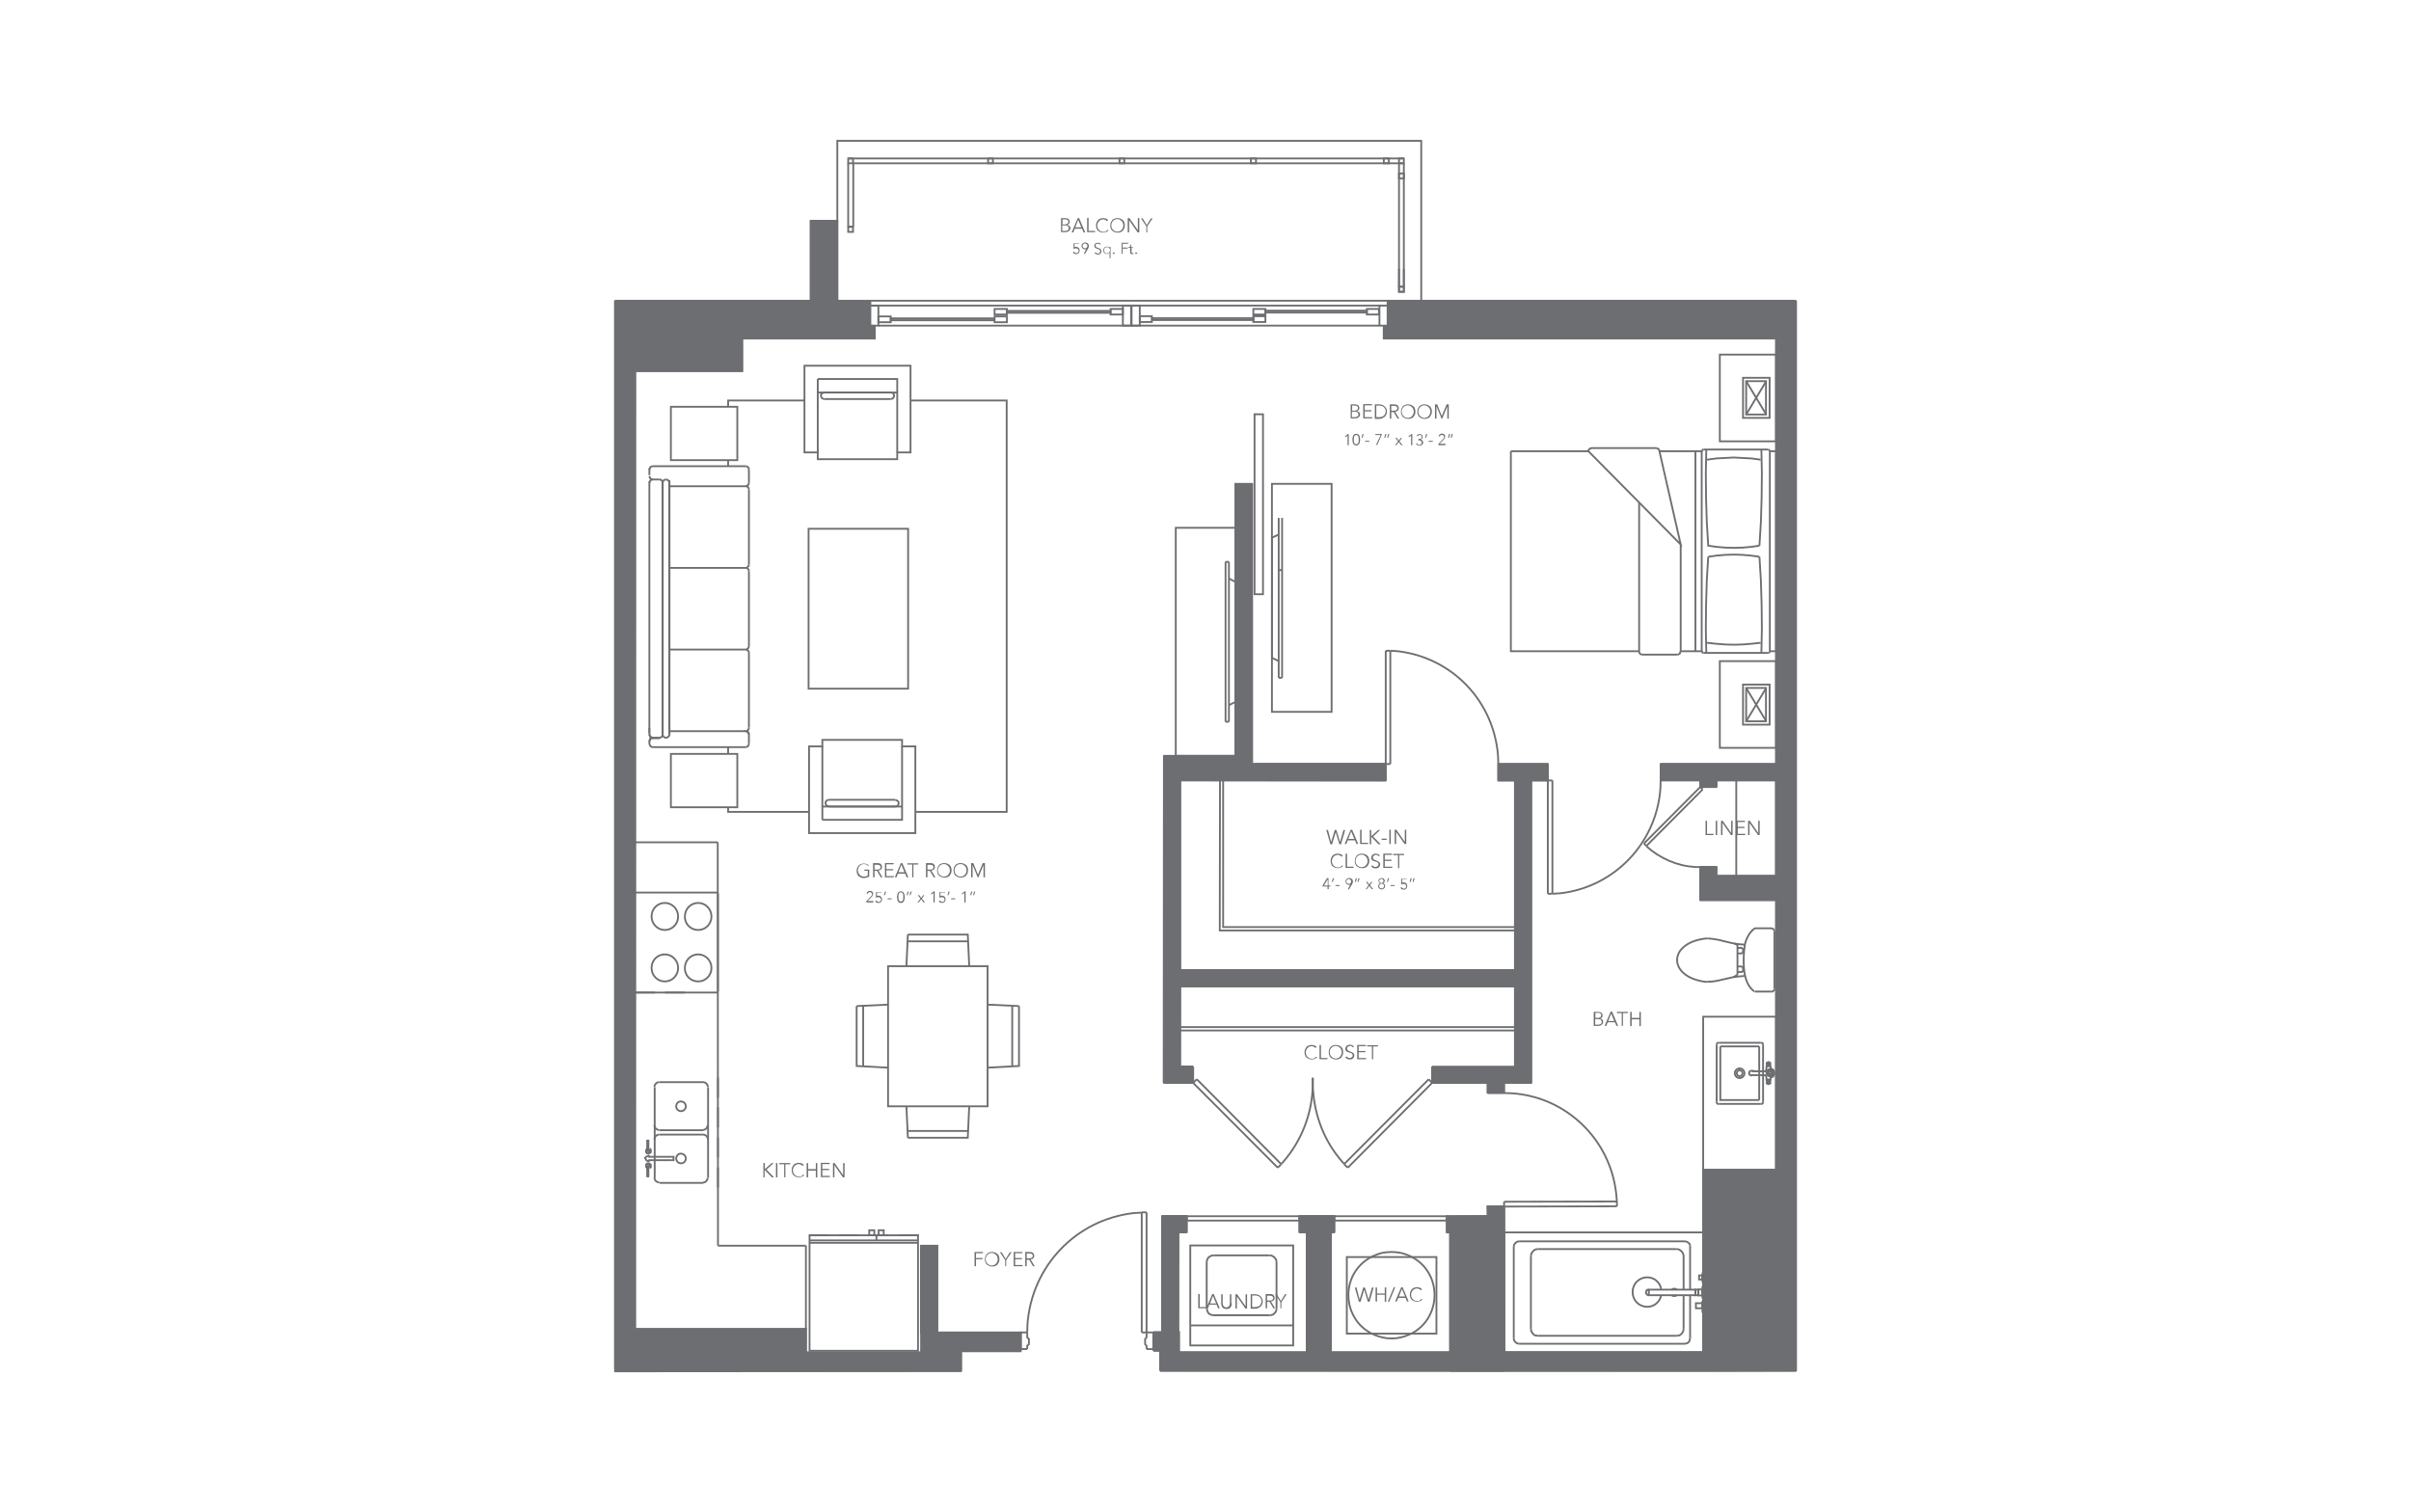 <?xml version="1.0" encoding="utf-8"?>
<!-- Generator: Adobe Illustrator 23.1.1, SVG Export Plug-In . SVG Version: 6.00 Build 0)  -->
<svg version="1.1" id="Layer_1" xmlns="http://www.w3.org/2000/svg" xmlns:xlink="http://www.w3.org/1999/xlink" x="0px" y="0px"
	 viewBox="0 0 998 626" style="enable-background:new 0 0 998 626;" xml:space="preserve">
<style type="text/css">
	.st0{fill:#FFFFFF;}
	.st1{fill:none;stroke:#6D6E71;stroke-width:0.756;stroke-miterlimit:10;}
	.st2{fill:#6D6E71;}
</style>
<rect class="st0" width="998" height="626"/>
<g>
	<line class="st1" x1="254.6" y1="154.2" x2="254.6" y2="154.2"/>
	<line class="st1" x1="254.6" y1="153.8" x2="254.6" y2="153.7"/>
	<line class="st1" x1="481.8" y1="312.9" x2="481.7" y2="448.3"/>
	<line class="st1" x1="488.5" y1="323.1" x2="488.5" y2="401.7"/>
	<line class="st1" x1="488.5" y1="408.4" x2="488.4" y2="441.6"/>
	<line class="st1" x1="703.8" y1="372.6" x2="735.2" y2="372.6"/>
	<line class="st1" x1="710.5" y1="362.6" x2="735.2" y2="362.6"/>
	<line class="st1" x1="488.5" y1="323.1" x2="573.6" y2="323.1"/>
	<line class="st1" x1="620.2" y1="323.1" x2="627.1" y2="323.1"/>
	<line class="st1" x1="633.8" y1="323.1" x2="640.7" y2="323.1"/>
	<line class="st1" x1="687.4" y1="323.1" x2="703.8" y2="323.1"/>
	<line class="st1" x1="710.5" y1="323.1" x2="735.2" y2="323.1"/>
	<line class="st1" x1="481.8" y1="312.9" x2="511.4" y2="312.9"/>
	<line class="st1" x1="519.4" y1="316.3" x2="573.6" y2="316.3"/>
	<line class="st1" x1="620.2" y1="316.3" x2="640.7" y2="316.3"/>
	<line class="st1" x1="687.4" y1="316.3" x2="735.2" y2="316.3"/>
	<line class="st1" x1="627.1" y1="323.1" x2="627.1" y2="401.7"/>
	<line class="st1" x1="627.1" y1="408.4" x2="627.1" y2="441.6"/>
	<line class="st1" x1="633.8" y1="323.1" x2="633.8" y2="448.3"/>
	<line class="st1" x1="640.7" y1="323.1" x2="640.7" y2="370"/>
	<line class="st1" x1="642.6" y1="323.1" x2="642.6" y2="369.9"/>
	<path class="st1" d="M687.4,323.1l-0.1,3.3c-1.6,22.6-19,40.8-41.4,43.4l-3.2,0.2"/>
	<line class="st1" x1="642.6" y1="323.1" x2="640.7" y2="323.1"/>
	<line class="st1" x1="642.6" y1="370" x2="640.7" y2="370"/>
	<line class="st1" x1="687.4" y1="323.1" x2="687.4" y2="316.3"/>
	<line class="st1" x1="718.7" y1="362.6" x2="718.7" y2="323.1"/>
	<polyline class="st1" points="381.3,551.6 381.3,515.7 388,515.7 388,551.6 	"/>
	<line class="st1" x1="598.9" y1="503.5" x2="615.8" y2="503.5"/>
	<line class="st1" x1="481.7" y1="448.3" x2="493.9" y2="448.3"/>
	<line class="st1" x1="592.8" y1="448.3" x2="615.8" y2="448.3"/>
	<line class="st1" x1="622.5" y1="448.3" x2="633.8" y2="448.3"/>
	<line class="st1" x1="488.4" y1="441.6" x2="493.9" y2="441.6"/>
	<line class="st1" x1="592.8" y1="441.6" x2="627.1" y2="441.6"/>
	<line class="st1" x1="640.7" y1="316.3" x2="640.7" y2="323.1"/>
	<line class="st1" x1="375.8" y1="471" x2="375.2" y2="457.9"/>
	<line class="st1" x1="375.7" y1="468.2" x2="400.7" y2="468.2"/>
	<polyline class="st1" points="401.2,457.9 400.6,471 375.8,471 	"/>
	<line class="st1" x1="375.8" y1="386.9" x2="375.2" y2="400"/>
	<line class="st1" x1="375.7" y1="389.7" x2="400.7" y2="389.7"/>
	<polyline class="st1" points="401.2,400 400.6,386.9 375.8,386.9 	"/>
	<line class="st1" x1="421.8" y1="416.5" x2="408.8" y2="415.9"/>
	<line class="st1" x1="419" y1="416.4" x2="419" y2="441.5"/>
	<polyline class="st1" points="408.8,442 421.8,441.3 421.8,416.5 	"/>
	<rect x="367.6" y="400" class="st1" width="41.2" height="58"/>
	<line class="st1" x1="354.6" y1="416.5" x2="367.6" y2="415.9"/>
	<line class="st1" x1="357.3" y1="416.4" x2="357.3" y2="441.5"/>
	<polyline class="st1" points="367.6,442 354.6,441.3 354.6,416.5 	"/>
	<polyline class="st1" points="381.3,559.9 333.6,559.9 333.6,550.2 262.9,550.2 	"/>
	<line class="st1" x1="381.3" y1="537.8" x2="381.3" y2="529.5"/>
	<line class="st1" x1="381.3" y1="525.4" x2="381.3" y2="517.1"/>
	<line class="st1" x1="615.8" y1="499.5" x2="622.6" y2="499.5"/>
	<line class="st1" x1="615.9" y1="452.5" x2="622.5" y2="452.5"/>
	<line class="st1" x1="622.6" y1="499.5" x2="669.3" y2="499.4"/>
	<line class="st1" x1="622.6" y1="497.5" x2="669.3" y2="497.4"/>
	<path class="st1" d="M622.6,452.5l3.2,0.1c22.5,1.5,40.7,19,43.2,41.5l0.3,3.3"/>
	<line class="st1" x1="622.6" y1="497.5" x2="622.6" y2="499.5"/>
	<line class="st1" x1="669.3" y1="497.4" x2="669.3" y2="499.4"/>
	<line class="st1" x1="622.5" y1="448.3" x2="622.5" y2="452.5"/>
	<line class="st1" x1="615.8" y1="448.3" x2="615.8" y2="452.5"/>
	<line class="st1" x1="615.8" y1="499.4" x2="615.8" y2="503.5"/>
	<line class="st1" x1="710.5" y1="362.6" x2="710.5" y2="358.9"/>
	<line class="st1" x1="710.5" y1="325.8" x2="710.5" y2="323.1"/>
	<line class="st1" x1="703.8" y1="372.6" x2="703.8" y2="358.9"/>
	<line class="st1" x1="703.8" y1="325.8" x2="703.8" y2="323.1"/>
	<line class="st1" x1="703.8" y1="325.8" x2="680.5" y2="349.2"/>
	<line class="st1" x1="704.8" y1="326.8" x2="681.5" y2="350.2"/>
	<path class="st1" d="M705.2,358.9l-0.7,0.1c-7.8,0.1-14.6-2.2-20.9-6.9l-2.1-1.8"/>
	<line class="st1" x1="704.8" y1="326.8" x2="703.8" y2="325.8"/>
	<line class="st1" x1="681.5" y1="350.2" x2="680.5" y2="349.2"/>
	<line class="st1" x1="710.5" y1="325.8" x2="703.8" y2="325.8"/>
	<line class="st1" x1="710.5" y1="358.9" x2="703.8" y2="358.9"/>
	<line class="st1" x1="573.6" y1="323.1" x2="573.6" y2="316.3"/>
	<line class="st1" x1="620.2" y1="316.3" x2="620.2" y2="323.1"/>
	<line class="st1" x1="573.6" y1="316.3" x2="573.6" y2="269.4"/>
	<line class="st1" x1="575.5" y1="316.3" x2="575.5" y2="269.5"/>
	<path class="st1" d="M620.2,316.3l-0.1-3.3c-1.7-22.7-18.9-40.7-41.4-43.4l-3.2-0.2"/>
	<line class="st1" x1="575.5" y1="316.3" x2="573.6" y2="316.3"/>
	<line class="st1" x1="575.5" y1="269.4" x2="573.6" y2="269.4"/>
	<polyline class="st1" points="628.4,385.2 504.9,385.2 505,322.4 	"/>
	<polyline class="st1" points="627.9,383.8 506.3,383.8 506.3,322.4 	"/>
	<rect x="486.7" y="218.5" class="st1" width="24.7" height="94.4"/>
	<line class="st1" x1="507.3" y1="232.6" x2="507.3" y2="298.8"/>
	<line class="st1" x1="508.7" y1="298.8" x2="508.7" y2="232.6"/>
	<polyline class="st1" points="508.7,239.5 511.4,240.9 511.4,290.6 508.7,291.9 	"/>
	<line class="st1" x1="507.3" y1="298.8" x2="508.7" y2="298.8"/>
	<line class="st1" x1="507.3" y1="232.6" x2="508.7" y2="232.6"/>
	<rect x="526.5" y="200.3" class="st1" width="24.7" height="94.4"/>
	<line class="st1" x1="530.7" y1="214.4" x2="530.7" y2="280.6"/>
	<line class="st1" x1="529.3" y1="280.6" x2="529.3" y2="214.4"/>
	<polyline class="st1" points="529.3,221.3 526.5,222.6 526.5,272.3 529.3,273.7 	"/>
	<line class="st1" x1="530.7" y1="280.6" x2="529.3" y2="280.6"/>
	<line class="st1" x1="530.7" y1="236" x2="529.3" y2="236"/>
	<polyline class="st1" points="511.4,312.9 511.4,200.4 518.3,200.4 518.3,316.3 573.6,316.3 	"/>
	<rect x="519.3" y="171.5" class="st1" width="3.5" height="74.5"/>
	<line class="st1" x1="488.4" y1="408.4" x2="627.1" y2="408.4"/>
	<line class="st1" x1="488.5" y1="401.7" x2="627.1" y2="401.7"/>
	<line class="st1" x1="493.9" y1="448.3" x2="528.9" y2="483.4"/>
	<line class="st1" x1="495.4" y1="446.8" x2="530.3" y2="481.9"/>
	<path class="st1" d="M543.3,446.2l0.1,2.7c-0.1,11-4,21.9-10.9,30.5l-2.1,2.5"/>
	<line class="st1" x1="495.4" y1="446.8" x2="493.9" y2="448.3"/>
	<line class="st1" x1="530.3" y1="482" x2="528.9" y2="483.4"/>
	<line class="st1" x1="592.8" y1="448.3" x2="557.9" y2="483.4"/>
	<line class="st1" x1="591.4" y1="446.8" x2="556.4" y2="481.9"/>
	<path class="st1" d="M543.5,446.2l-0.1,2.7c0.3,11.2,3.9,21.8,10.9,30.5l2.1,2.5"/>
	<line class="st1" x1="591.4" y1="446.8" x2="592.8" y2="448.3"/>
	<line class="st1" x1="556.4" y1="482" x2="557.9" y2="483.4"/>
	<line class="st1" x1="493.9" y1="448.3" x2="493.9" y2="441.6"/>
	<line class="st1" x1="592.8" y1="448.3" x2="592.8" y2="441.6"/>
	<line class="st1" x1="636.6" y1="553" x2="694" y2="553"/>
	<polyline class="st1" points="694,536.2 693.6,536.5 693,536.5 692.5,536.5 692,536.2 	"/>
	<polyline class="st1" points="692,533.9 692.5,533.6 693,533.5 693.6,533.6 694.1,533.9 	"/>
	<polyline class="st1" points="696.9,550.2 696.8,550.9 696.5,551.6 696,552.2 695.4,552.7 694.8,552.9 694,553 	"/>
	<polyline class="st1" points="636.6,553 635.8,552.9 635.1,552.7 634.6,552.2 634.1,551.6 633.8,550.9 633.7,550.2 	"/>
	<polyline class="st1" points="633.7,520 633.8,519.3 634.1,518.6 634.6,518 635.1,517.5 635.8,517.2 636.6,517.1 	"/>
	<polyline class="st1" points="694,517.1 694.8,517.2 695.4,517.5 696,518 696.5,518.6 696.8,519.3 696.9,520 696.9,533.9 	"/>
	<line class="st1" x1="696.9" y1="536.2" x2="696.9" y2="550.2"/>
	<line class="st1" x1="699.6" y1="515.5" x2="699.6" y2="533.9"/>
	<line class="st1" x1="699.6" y1="536.2" x2="699.6" y2="554"/>
	<line class="st1" x1="633.7" y1="520" x2="633.7" y2="550.2"/>
	<line class="st1" x1="626.6" y1="516.1" x2="626.6" y2="554"/>
	<line class="st1" x1="636.6" y1="517.1" x2="694" y2="517.1"/>
	<line class="st1" x1="628.8" y1="513.9" x2="697.4" y2="513.9"/>
	<line class="st1" x1="628.8" y1="556.3" x2="697.4" y2="556.3"/>
	<polyline class="st1" points="626.6,516.1 626.7,515.4 627.1,514.8 627.6,514.3 628.2,514 628.8,513.9 	"/>
	<polyline class="st1" points="628.8,556.3 628.2,556.2 627.6,555.9 627.1,555.4 626.7,554.8 626.6,554 	"/>
	<polyline class="st1" points="699.6,554 699.4,554.8 699.2,555.4 698.7,555.9 698,556.2 697.4,556.3 	"/>
	<polyline class="st1" points="697.4,513.9 698.1,514 698.8,514.4 699.3,514.9 699.6,515.5 	"/>
	<path class="st1" d="M687.6,536.2l-0.3,1.1l-0.5,1c-3,4.5-9.8,3.1-10.9-2.2l-0.1-1.2l0.1-1.2c1.1-5.3,7.9-6.7,10.9-2.2l0.5,1
		l0.3,1.2"/>
	<polyline class="st1" points="682.5,536.2 682,536.1 681.6,535.8 681.4,535.5 681.3,535.1 681.4,534.6 681.6,534.2 682,533.9 
		682.5,533.9 	"/>
	<line class="st1" x1="705" y1="539.6" x2="705" y2="535.4"/>
	<polyline class="st1" points="705,532.9 704.7,532.9 704.7,537.2 705,537.2 	"/>
	<rect x="703" y="533.8" class="st1" width="1.6" height="2.5"/>
	<rect x="701.8" y="533.9" class="st1" width="1.2" height="2.3"/>
	<rect x="682.5" y="533.9" class="st1" width="19.3" height="2.3"/>
	<polyline class="st1" points="705,543.1 704.7,543.1 704.7,538.8 705,538.8 	"/>
	<line class="st1" x1="705" y1="541.2" x2="705" y2="545.6"/>
	<rect x="702" y="539.5" class="st1" width="2.6" height="2.1"/>
	<polyline class="st1" points="705,530.5 704.7,530.5 704.7,527.2 705,527.2 	"/>
	<line class="st1" x1="705" y1="529.6" x2="705" y2="533"/>
	<rect x="703.3" y="528" class="st1" width="1.3" height="1.7"/>
	<rect x="622.6" y="510.2" class="st1" width="82.4" height="49.7"/>
	<polyline class="st1" points="733.2,410.5 733.4,410.5 733.7,410.5 733.9,410.4 734,410.3 734.4,409.9 734.5,409.7 734.5,409.5 	
		"/>
	<line class="st1" x1="734.5" y1="385.5" x2="734.5" y2="385.3"/>
	<polyline class="st1" points="726.4,410.4 726.6,410.5 733.2,410.5 	"/>
	<line class="st1" x1="734.5" y1="409.5" x2="734.5" y2="409.3"/>
	<path class="st1" d="M734.5,385.3l-0.1-0.2l-0.1-0.2l-0.3-0.3l-0.2-0.1l-0.2-0.1l-0.3-0.1h-6.8l-0.2,0.1c-1.5,1-2.5,2.5-3.2,4.1
		l-0.4,1l-0.3,1l-0.2,1c-0.7,5-1.1,14.1,2.9,18l0.5,0.5l0.6,0.4"/>
	<line class="st1" x1="734.5" y1="409.3" x2="734.5" y2="385.5"/>
	<path class="st1" d="M722.5,391.1l-1.2-0.1c-4.9-0.2-8.5-2-13.2-2.4l-1.3-0.1"/>
	<line class="st1" x1="707" y1="388.5" x2="707" y2="388.5"/>
	<path class="st1" d="M706.8,388.5l-1.3,0.1c-15.1,2.1-15,15.6,0,17.8l1.3,0.1"/>
	<line class="st1" x1="707" y1="406.4" x2="707" y2="406.3"/>
	<path class="st1" d="M706.8,406.4h1.3c4.1-0.3,8-2,12.2-2.2l2.2-0.2"/>
	<path class="st1" d="M735.2,397.4L735.2,397.4L735.2,397.4z"/>
	<polyline class="st1" points="719.2,403.5 719.2,391.3 717.9,390.5 	"/>
	<polyline class="st1" points="719.2,394.7 720.9,394.7 721,394.6 721.3,394.5 721.5,394.3 721.5,393.5 	"/>
	<polyline class="st1" points="719.2,392.4 720.9,392.4 721,392.5 721.3,392.7 721.5,392.9 721.5,393.5 	"/>
	<line class="st1" x1="719.2" y1="403.5" x2="717.5" y2="404.6"/>
	<polyline class="st1" points="719.2,400.1 720.9,400.1 721,400.2 721.3,400.3 721.5,400.6 721.5,401.3 	"/>
	<polyline class="st1" points="719.2,402.4 720.9,402.4 721,402.3 721.3,402.2 721.5,401.9 721.5,401.3 	"/>
	<polyline class="st1" points="735.2,484.3 735.2,420.9 705,420.9 705,484.3 	"/>
	<polyline class="st1" points="705,559.9 705,484.3 735.2,484.3 	"/>
	<path class="st1" d="M576,518.3l2,0.1l2,0.3c19.5,5,17.9,32.5-2,35.3l-2,0.1l-2-0.1c-20-2.9-21.5-30.2-2-35.3l2-0.3L576,518.3z"/>
	<rect x="557.5" y="520.4" class="st1" width="37.1" height="31.7"/>
	<rect x="492.7" y="515.6" class="st1" width="42.6" height="41.4"/>
	<line class="st1" x1="499.5" y1="522.5" x2="499.5" y2="541.8"/>
	<line class="st1" x1="528.4" y1="522.5" x2="528.4" y2="541.8"/>
	<line class="st1" x1="502.3" y1="519.7" x2="525.6" y2="519.7"/>
	<polyline class="st1" points="499.5,522.5 499.6,521.8 499.9,521.1 500.3,520.5 500.9,520.1 501.6,519.8 502.3,519.7 	"/>
	<polyline class="st1" points="525.6,519.7 526.3,519.8 527,520.1 527.5,520.5 528,521.1 528.3,521.8 528.4,522.5 	"/>
	<path class="st1" d="M525.6,544.5h-23.3c-1.3-0.1-2.3-0.7-2.6-2l-0.1-0.7"/>
	<polyline class="st1" points="528.4,541.8 528.3,542.5 528,543.2 527.5,543.7 527,544.2 526.3,544.4 525.6,544.5 	"/>
	<line class="st1" x1="492.7" y1="548.7" x2="535.2" y2="548.7"/>
	<line class="st1" x1="481" y1="503.5" x2="481" y2="551.6"/>
	<line class="st1" x1="487.7" y1="510.2" x2="487.7" y2="551.6"/>
	<line class="st1" x1="600.3" y1="510.2" x2="600.3" y2="559.9"/>
	<line class="st1" x1="550.9" y1="510.2" x2="550.9" y2="559.9"/>
	<line class="st1" x1="540.9" y1="510.2" x2="540.9" y2="559.9"/>
	<line class="st1" x1="487.7" y1="510.2" x2="491.2" y2="510.2"/>
	<line class="st1" x1="537.9" y1="510.2" x2="540.9" y2="510.2"/>
	<line class="st1" x1="550.9" y1="510.2" x2="552.3" y2="510.2"/>
	<line class="st1" x1="598.9" y1="510.2" x2="600.3" y2="510.2"/>
	<line class="st1" x1="481" y1="503.5" x2="491.2" y2="503.5"/>
	<polyline class="st1" points="537.9,503.5 552.3,503.5 552.3,510.2 	"/>
	<line class="st1" x1="598.9" y1="503.5" x2="598.9" y2="510.2"/>
	<line class="st1" x1="491.2" y1="503.5" x2="491.2" y2="510.2"/>
	<line class="st1" x1="537.9" y1="503.5" x2="537.9" y2="510.2"/>
	<line class="st1" x1="622.7" y1="499.5" x2="622.7" y2="567.4"/>
	<line class="st1" x1="600.3" y1="567.5" x2="622.7" y2="567.5"/>
	<polyline class="st1" points="600.3,567.5 600.3,507.8 622.7,507.8 	"/>
	<line class="st1" x1="735.2" y1="362.6" x2="735.2" y2="323.1"/>
	<polyline class="st1" points="735.2,269.6 735.2,186.8 732.6,186.8 	"/>
	<polyline class="st1" points="625.4,186.8 625.4,269.6 678.5,269.6 	"/>
	<line class="st1" x1="695.7" y1="269.6" x2="704.4" y2="269.6"/>
	<line class="st1" x1="679.8" y1="271" x2="694.3" y2="271"/>
	<line class="st1" x1="704.4" y1="186.8" x2="704.4" y2="269.6"/>
	<line class="st1" x1="701.8" y1="186.8" x2="701.8" y2="269.6"/>
	<polyline class="st1" points="707.1,230.5 706.5,240.4 706.2,250.4 706.1,260.3 706.3,270.3 	"/>
	<polyline class="st1" points="728.3,230.5 724.8,230 721.2,229.7 717.7,229.6 714.2,229.7 710.6,230 707.1,230.5 	"/>
	<polyline class="st1" points="706.6,266.1 710.3,266.5 714,266.8 717.7,266.9 721.4,266.8 725.1,266.5 728.8,266.1 	"/>
	<polyline class="st1" points="706.3,186.1 706.1,196.1 706.2,206.1 706.5,216 707.1,225.9 710.6,226.4 714.2,226.7 717.7,226.8 
		721.2,226.7 724.8,226.4 728.3,225.9 	"/>
	<polyline class="st1" points="728.8,190.3 725.1,189.8 721.4,189.6 717.7,189.4 714,189.6 710.3,189.8 706.6,190.3 	"/>
	<line class="st1" x1="705.1" y1="270.3" x2="731.9" y2="270.3"/>
	<line class="st1" x1="731.9" y1="186.1" x2="705.1" y2="186.1"/>
	<line class="st1" x1="732.6" y1="186.8" x2="732.6" y2="186.7"/>
	<line class="st1" x1="732.6" y1="269.6" x2="735.2" y2="269.6"/>
	<line class="st1" x1="704.4" y1="186.8" x2="686.9" y2="186.8"/>
	<line class="st1" x1="657.5" y1="186.8" x2="625.4" y2="186.8"/>
	<polyline class="st1" points="685.5,185.5 658.9,185.5 658.4,185.6 657.9,185.9 657.6,186.3 657.5,186.8 	"/>
	<polyline class="st1" points="704.4,269.6 704.6,269.9 704.8,270.2 705.1,270.3 	"/>
	<polyline class="st1" points="705.1,186.1 704.8,186.2 704.6,186.5 704.4,186.8 	"/>
	<polyline class="st1" points="731.9,270.3 732.2,270.2 732.5,269.9 732.6,269.6 	"/>
	<polyline class="st1" points="732.6,186.8 732.5,186.5 732.2,186.2 731.9,186.1 	"/>
	<polyline class="st1" points="678.5,208 678.5,269.6 678.6,270.1 678.8,270.6 679.3,270.9 679.8,271 	"/>
	<line class="st1" x1="695.7" y1="269.6" x2="695.7" y2="225.4"/>
	<polyline class="st1" points="694.3,271 694.8,270.9 695.3,270.6 695.5,270.1 695.7,269.6 	"/>
	<polyline class="st1" points="657.5,186.8 695.7,225.4 686.9,186.8 686.8,186.3 686.5,185.9 686,185.6 685.5,185.5 	"/>
	<polyline class="st1" points="729.1,270.3 729.3,260.3 729.2,250.4 728.9,240.4 728.3,230.5 	"/>
	<polyline class="st1" points="728.3,225.9 728.9,216 729.2,206.1 729.3,196.1 729.1,186.1 	"/>
	<line class="st1" x1="732.6" y1="269.6" x2="732.6" y2="186.8"/>
	<rect x="711.9" y="273.7" class="st1" width="23.3" height="35.9"/>
	<rect x="721.5" y="283.4" class="st1" width="11" height="16.6"/>
	<rect x="722.8" y="284.8" class="st1" width="8.2" height="13.8"/>
	<line class="st1" x1="722.8" y1="298.6" x2="731.1" y2="284.8"/>
	<line class="st1" x1="722.8" y1="284.8" x2="731.1" y2="298.6"/>
	<rect x="711.9" y="146.8" class="st1" width="23.3" height="35.9"/>
	<rect x="721.5" y="156.4" class="st1" width="11" height="16.6"/>
	<rect x="722.8" y="157.8" class="st1" width="8.2" height="13.8"/>
	<line class="st1" x1="722.8" y1="157.8" x2="731.1" y2="171.6"/>
	<line class="st1" x1="722.8" y1="171.6" x2="731.1" y2="157.8"/>
	<line class="st1" x1="262.9" y1="153.6" x2="262.9" y2="559.9"/>
	<line class="st1" x1="743.4" y1="124.5" x2="743.4" y2="567.5"/>
	<line class="st1" x1="254.6" y1="566.9" x2="254.6" y2="124.5"/>
	<line class="st1" x1="735.2" y1="140.1" x2="735.2" y2="484.3"/>
	<line class="st1" x1="739.3" y1="124.6" x2="739.3" y2="124.5"/>
	<line class="st1" x1="254.6" y1="567.5" x2="397.8" y2="567.5"/>
	<line class="st1" x1="480.2" y1="567.5" x2="743.4" y2="567.5"/>
	<line class="st1" x1="705" y1="559.9" x2="622.7" y2="559.9"/>
	<line class="st1" x1="600.3" y1="559.9" x2="487.7" y2="559.9"/>
	<line class="st1" x1="381.3" y1="559.9" x2="262.9" y2="559.9"/>
	<line class="st1" x1="477.4" y1="559.2" x2="480.2" y2="559.2"/>
	<line class="st1" x1="477.4" y1="551.6" x2="481" y2="551.6"/>
	<line class="st1" x1="480.2" y1="567.5" x2="480.2" y2="559.2"/>
	<line class="st1" x1="397.8" y1="567.5" x2="397.8" y2="559.2"/>
	<line class="st1" x1="487.7" y1="559.9" x2="487.7" y2="551.6"/>
	<line class="st1" x1="422.5" y1="559.2" x2="397.8" y2="559.2"/>
	<polyline class="st1" points="381.3,551.6 422.5,551.6 422.5,559.2 	"/>
	<line class="st1" x1="477.4" y1="551.6" x2="477.4" y2="559.2"/>
	<line class="st1" x1="474.6" y1="558.5" x2="474.6" y2="556.8"/>
	<line class="st1" x1="474.6" y1="554" x2="474.6" y2="551.6"/>
	<line class="st1" x1="477.4" y1="558.5" x2="477.4" y2="551.6"/>
	<line class="st1" x1="474" y1="556.8" x2="474" y2="554"/>
	<line class="st1" x1="474.6" y1="551.6" x2="477.4" y2="551.6"/>
	<line class="st1" x1="474.6" y1="558.5" x2="477.4" y2="558.5"/>
	<line class="st1" x1="474" y1="554" x2="474.6" y2="554"/>
	<line class="st1" x1="474" y1="556.8" x2="474.6" y2="556.8"/>
	<line class="st1" x1="425.2" y1="558.5" x2="425.2" y2="556.8"/>
	<line class="st1" x1="425.2" y1="554" x2="425.2" y2="551.6"/>
	<line class="st1" x1="422.5" y1="558.5" x2="422.5" y2="551.6"/>
	<line class="st1" x1="425.9" y1="556.8" x2="425.9" y2="554"/>
	<line class="st1" x1="425.2" y1="551.6" x2="422.5" y2="551.6"/>
	<line class="st1" x1="425.2" y1="558.5" x2="422.5" y2="558.5"/>
	<line class="st1" x1="425.9" y1="554" x2="425.2" y2="554"/>
	<line class="st1" x1="425.9" y1="556.8" x2="425.2" y2="556.8"/>
	<line class="st1" x1="474.6" y1="551.6" x2="474.6" y2="501.9"/>
	<line class="st1" x1="472.6" y1="551.6" x2="472.6" y2="502"/>
	<path class="st1" d="M472.6,502l-3.3,0.2c-23.9,2.7-42.3,22-44,46.1l-0.1,3.3"/>
	<line class="st1" x1="472.6" y1="551.6" x2="474.6" y2="551.6"/>
	<line class="st1" x1="472.6" y1="501.9" x2="474.6" y2="501.9"/>
	<line class="st1" x1="381.3" y1="559.9" x2="381.3" y2="551.6"/>
	<polyline class="st1" points="735.2,484.3 705,484.3 705,559.9 	"/>
	<polyline class="st1" points="262.9,153.6 307.2,153.6 307.2,140.1 362.1,140.1 362.1,134.9 	"/>
	<polyline class="st1" points="572.8,134.9 572.8,140.1 735.2,140.1 	"/>
	<line class="st1" x1="581.1" y1="111.3" x2="581.1" y2="118.7"/>
	<line class="st1" x1="579.1" y1="111.3" x2="579.1" y2="118.7"/>
	<rect x="579.1" y="118.7" class="st1" width="2" height="2.1"/>
	<line class="st1" x1="351.1" y1="93.9" x2="351.1" y2="67.6"/>
	<line class="st1" x1="351.1" y1="65.6" x2="581.1" y2="65.6"/>
	<line class="st1" x1="581.1" y1="67.6" x2="581.1" y2="118.7"/>
	<polyline class="st1" points="353.2,93.9 353.2,67.6 581.1,67.6 	"/>
	<line class="st1" x1="579.1" y1="67.6" x2="579.1" y2="118.7"/>
	<polyline class="st1" points="335.6,124.6 335.6,91.4 346.6,91.4 346.6,58.3 588.3,58.3 588.3,124.6 	"/>
	<line class="st1" x1="351.1" y1="93.9" x2="353.2" y2="93.9"/>
	<rect x="351.1" y="65.6" class="st1" width="2" height="2"/>
	<rect x="351.1" y="93.9" class="st1" width="2" height="2.1"/>
	<rect x="579.1" y="118.7" class="st1" width="2" height="2.1"/>
	<rect x="517.8" y="65.6" class="st1" width="2.1" height="2"/>
	<rect x="572.8" y="65.6" class="st1" width="2.1" height="2"/>
	<rect x="579.1" y="65.6" class="st1" width="2" height="2"/>
	<rect x="579.1" y="71.8" class="st1" width="2" height="2.1"/>
	<rect x="463.4" y="65.6" class="st1" width="2" height="2"/>
	<rect x="409" y="65.6" class="st1" width="2" height="2"/>
	<rect x="459.7" y="127.9" class="st1" width="5.1" height="2.3"/>
	<rect x="411.7" y="127.9" class="st1" width="5.1" height="2.3"/>
	<rect x="416.8" y="128.7" class="st1" width="42.9" height="0.8"/>
	<line class="st1" x1="360.8" y1="126.5" x2="571.6" y2="126.5"/>
	<rect x="363.6" y="131" class="st1" width="5.1" height="2.4"/>
	<rect x="411.7" y="131" class="st1" width="5.1" height="2.4"/>
	<rect x="368.7" y="131.8" class="st1" width="42.9" height="0.8"/>
	<rect x="571" y="126.5" class="st1" width="3.4" height="8.3"/>
	<rect x="360.2" y="126.5" class="st1" width="3.4" height="8.3"/>
	<rect x="464.8" y="126.5" class="st1" width="3.4" height="8.3"/>
	<rect x="468.4" y="126.5" class="st1" width="3.4" height="8.3"/>
	<rect x="565.8" y="127.9" class="st1" width="5" height="2.3"/>
	<rect x="518.8" y="127.9" class="st1" width="5" height="2.3"/>
	<rect x="523.8" y="128.6" class="st1" width="42" height="0.8"/>
	<rect x="471.8" y="130.9" class="st1" width="5" height="2.4"/>
	<rect x="518.8" y="130.9" class="st1" width="5" height="2.4"/>
	<rect x="476.9" y="131.7" class="st1" width="42" height="0.8"/>
	<line class="st1" x1="254.6" y1="124.5" x2="743.4" y2="124.5"/>
	<line class="st1" x1="360.2" y1="124.5" x2="360.2" y2="126.5"/>
	<line class="st1" x1="363.6" y1="134.8" x2="571" y2="134.8"/>
	<line class="st1" x1="574.4" y1="126.5" x2="574.4" y2="124.5"/>
	<line class="st1" x1="346.6" y1="91.4" x2="346.6" y2="124.5"/>
	<rect x="552.3" y="503.5" class="st1" width="46.7" height="1.8"/>
	<rect x="491.2" y="503.5" class="st1" width="46.7" height="1.8"/>
	<polyline class="st1" points="712.1,433.2 712.1,455.4 728.2,455.4 	"/>
	<line class="st1" x1="710.6" y1="432.6" x2="710.6" y2="456"/>
	<line class="st1" x1="711.5" y1="457" x2="728.8" y2="457"/>
	<path class="st1" d="M722.1,444.3c0-1.1-0.9-2-2-2s-2,0.9-2,2"/>
	<path class="st1" d="M718.1,444.3c0,1.1,0.9,2,2,2c1.1,0,2-0.9,2-2"/>
	<path class="st1" d="M718.9,444.3c0,0.7,0.5,1.2,1.2,1.2c0.7,0,1.2-0.5,1.2-1.2s-0.5-1.2-1.2-1.2
		C719.4,443.1,718.9,443.6,718.9,444.3"/>
	<line class="st1" x1="728.2" y1="455.4" x2="728.2" y2="433.2"/>
	<line class="st1" x1="729.8" y1="456" x2="729.8" y2="432.6"/>
	<line class="st1" x1="728.2" y1="433.2" x2="712.1" y2="433.2"/>
	<line class="st1" x1="728.8" y1="431.7" x2="711.5" y2="431.7"/>
	<polyline class="st1" points="711.5,431.7 711.4,431.7 711.1,431.7 710.9,431.8 710.8,431.9 710.7,432.1 710.6,432.3 710.6,432.5 
		710.6,432.6 	"/>
	<polyline class="st1" points="729.8,432.6 729.8,432.5 729.7,432.3 729.7,432.1 729.6,431.9 729.4,431.8 729.3,431.7 729,431.7 
		728.8,431.7 	"/>
	<polyline class="st1" points="728.8,457 729,457 729.3,457 729.4,456.9 729.6,456.8 729.7,456.6 729.7,456.5 729.8,456.2 
		729.8,456 	"/>
	<polyline class="st1" points="710.6,456 710.6,456.2 710.6,456.5 710.7,456.6 710.8,456.8 710.9,456.9 711.1,457 711.4,457 
		711.5,457 	"/>
	<polyline class="st1" points="732.6,444.3 732.6,444.2 732.6,444.3 	"/>
	<polyline class="st1" points="732.6,444.2 732.6,444.3 732.6,444.2 	"/>
	<polyline class="st1" points="732.6,444.3 732.6,444.3 732.6,444.2 	"/>
	<polyline class="st1" points="732.8,446.9 732.8,447.2 732.6,447.4 	"/>
	<polyline class="st1" points="731.3,446.9 731.3,447.2 731.5,447.4 	"/>
	<polyline class="st1" points="733.1,445.6 732.9,446.4 732.9,446.9 732.8,446.9 732.5,446.9 732.1,446.9 731.5,446.9 731.3,446.9 
		731.2,446.9 731.2,446.4 731.1,445.5 730.6,445.1 730.5,445.1 729.9,445.1 728.5,445.1 727,445.1 726.5,445.1 726.3,445.1 
		725.6,445.1 724.7,445.2 724.2,444.9 724,444.2 724.2,443.6 724.7,443.3 725.6,443.3 725.6,443.5 726.3,443.5 726.5,443.5 
		727,443.5 728.5,443.5 729.9,443.5 730.5,443.5 730.6,443.5 731.1,443 731.2,442.2 731.2,441.6 731.3,441.4 731.3,441.3 
		731.5,441.2 	"/>
	<polyline class="st1" points="731.6,440.6 731.6,440.1 731.9,440 732.1,440 732.2,440 732.5,440.1 	"/>
	<polyline class="st1" points="731.5,441 731.3,440.6 731.3,440 731.9,439.7 732.1,439.7 732.2,439.7 732.8,440 732.8,440.6 
		732.6,441 	"/>
	<polyline class="st1" points="732.5,440.6 732.2,440.7 732.1,440.9 731.8,440.7 731.6,440.7 731.6,440.6 	"/>
	<polyline class="st1" points="732.6,441.2 732.8,441.2 732.8,441.6 732.9,441.6 732.9,441.7 732.9,442.2 733.1,442.9 	"/>
	<polyline class="st1" points="732.9,446.1 733.6,445.9 734.1,445.5 734.4,444.9 734.5,444.2 734.4,443.6 734.1,443 733.6,442.6 
		732.9,442.3 	"/>
	<polyline class="st1" points="731.6,447.9 731.8,447.8 732.1,447.7 732.2,447.8 732.5,447.8 732.5,447.9 732.5,448.4 732.2,448.5 
		732.1,448.5 731.9,448.5 731.6,448.4 	"/>
	<polyline class="st1" points="732.6,447.5 732.8,447.9 732.8,448.5 732.2,448.8 732.1,448.8 731.9,448.8 731.3,448.5 731.3,447.9 
		731.5,447.5 	"/>
	<line class="st1" x1="731.3" y1="441.4" x2="732.8" y2="441.4"/>
	<rect x="731.5" y="441" class="st1" width="1.1" height="0.1"/>
	<line class="st1" x1="732.5" y1="440.6" x2="732.5" y2="440.1"/>
	<path class="st1" d="M732.7,442.6c-0.8,0-1.5,0.7-1.5,1.5c0,0.8,0.7,1.5,1.5,1.5c0.8,0,1.5-0.7,1.5-1.5
		C734.2,443.3,733.5,442.6,732.7,442.6"/>
	<path class="st1" d="M732.7,443.5c-0.4,0-0.6,0.3-0.6,0.6s0.3,0.6,0.6,0.6c0.4,0,0.6-0.3,0.6-0.6S733.1,443.5,732.7,443.5"/>
	<rect x="731.5" y="447.4" class="st1" width="1.1" height="0.1"/>
	<line class="st1" x1="731.6" y1="447.9" x2="731.6" y2="448.4"/>
	<path class="st1" d="M732.7,443c-0.6,0-1.1,0.5-1.1,1.1c0,0.6,0.5,1.1,1.1,1.1c0.6,0,1.1-0.5,1.1-1.1
		C733.8,443.5,733.3,443,732.7,443"/>
	<polyline class="st1" points="333.6,515.7 333.6,550.3 333.6,516.1 	"/>
	<line class="st1" x1="297.2" y1="515.7" x2="333.6" y2="515.7"/>
	<line class="st1" x1="297.2" y1="515.7" x2="297.1" y2="348.7"/>
	<line class="st1" x1="283.5" y1="410.9" x2="275.3" y2="410.9"/>
	<line class="st1" x1="271.1" y1="410.9" x2="262.9" y2="410.9"/>
	<line class="st1" x1="297.1" y1="410.9" x2="262.9" y2="410.9"/>
	<line class="st1" x1="297.2" y1="410.5" x2="297.2" y2="369.8"/>
	<path class="st1" d="M289,406.3c3.1,0,5.5-2.5,5.5-5.6c0-3.1-2.5-5.6-5.5-5.6c-3.1,0-5.5,2.5-5.5,5.6
		C283.4,403.9,285.9,406.3,289,406.3"/>
	<path class="st1" d="M275.2,406.3c3.1,0,5.5-2.5,5.5-5.6c0-3.1-2.5-5.6-5.5-5.6c-3.1,0-5.5,2.5-5.5,5.6
		C269.7,403.9,272.2,406.3,275.2,406.3"/>
	<path class="st1" d="M275.2,385c3.1,0,5.5-2.5,5.5-5.6c0-3.1-2.5-5.6-5.5-5.6c-3.1,0-5.5,2.5-5.5,5.6
		C269.7,382.5,272.2,385,275.2,385"/>
	<path class="st1" d="M289,385c3.1,0,5.5-2.5,5.5-5.6c0-3.1-2.5-5.6-5.5-5.6c-3.1,0-5.5,2.5-5.5,5.6C283.4,382.5,285.9,385,289,385"
		/>
	<line class="st1" x1="297.1" y1="369.5" x2="262.9" y2="369.5"/>
	<line class="st1" x1="297.1" y1="348.7" x2="262.9" y2="348.7"/>
	<line class="st1" x1="297.2" y1="446.1" x2="297.2" y2="454.4"/>
	<line class="st1" x1="297.2" y1="458.4" x2="297.2" y2="466.7"/>
	<line class="st1" x1="297.2" y1="470.9" x2="297.2" y2="479.2"/>
	<line class="st1" x1="297.2" y1="483.3" x2="297.2" y2="491.6"/>
	<path class="st1" d="M293,450c0-1.1-0.9-2-2-2"/>
	<path class="st1" d="M272.9,448c-1.1,0-2,0.9-2,2"/>
	<line class="st1" x1="273" y1="448" x2="291" y2="448"/>
	<path class="st1" d="M279.9,458c0,1.1,0.9,2,2,2c1.1,0,2-0.9,2-2c0-1.1-0.9-2-2-2C280.8,455.9,279.9,456.8,279.9,458"/>
	<path class="st1" d="M290.9,467.8c1.1,0,2-0.9,2-2"/>
	<path class="st1" d="M270.9,465.8c0,1.1,0.9,2,2,2"/>
	<line class="st1" x1="291" y1="467.9" x2="273" y2="467.9"/>
	<line class="st1" x1="271" y1="487.6" x2="271" y2="450.1"/>
	<path class="st1" d="M293,471.7c0-1.1-0.9-2-2-2"/>
	<path class="st1" d="M272.9,469.7c-1.1,0-2,0.9-2,2"/>
	<line class="st1" x1="273" y1="469.7" x2="291" y2="469.7"/>
	<path class="st1" d="M279.9,479.6c0,1.1,0.9,2,2,2c1.1,0,2-0.9,2-2s-0.9-2-2-2C280.8,477.5,279.9,478.5,279.9,479.6"/>
	<path class="st1" d="M290.9,489.6c1.1,0,2-0.9,2-2"/>
	<path class="st1" d="M270.9,487.5c0,1.1,0.9,2,2,2"/>
	<line class="st1" x1="291" y1="489.7" x2="273" y2="489.7"/>
	<line class="st1" x1="293.1" y1="487.6" x2="293.1" y2="450.1"/>
	<line class="st1" x1="335.1" y1="514.5" x2="380" y2="514.5"/>
	<line class="st1" x1="335.1" y1="513.5" x2="380" y2="513.5"/>
	<polygon class="st1" points="335.1,511.4 380,511.4 380,559.2 335.1,559.2 335.1,513.5 	"/>
	<polyline class="st1" points="359.8,511.4 359.8,509.3 361.9,509.3 361.9,511.4 	"/>
	<polyline class="st1" points="363.7,511.4 363.7,509.3 365.8,509.3 365.8,511.4 	"/>
	<line class="st1" x1="362.8" y1="511.4" x2="362.8" y2="513.5"/>
	<line class="st1" x1="334.9" y1="511.4" x2="343.1" y2="511.4"/>
	<line class="st1" x1="347.3" y1="511.4" x2="355.5" y2="511.4"/>
	<line class="st1" x1="359.6" y1="511.4" x2="367.8" y2="511.4"/>
	<line class="st1" x1="372" y1="511.4" x2="380.3" y2="511.4"/>
	<path class="st1" d="M268.4,480.3h9.5 M268.4,478.9h9.5"/>
	<polyline class="st1" points="277.9,480.3 278.8,480.3 278.8,478.9 277.9,478.9 	"/>
	<polyline class="st1" points="268.4,483.2 268.9,482.7 268.9,482.2 268.4,481.7 267.9,481.7 267.5,482.2 267.5,482.7 267.9,483.2 	
		"/>
	<rect x="267.9" y="482.7" class="st1" width="0.5" height="4.3"/>
	<polyline class="st1" points="268.9,483.6 269.4,483.2 269.4,482.2 268.9,481.7 267.9,481.7 267.5,482.2 267.5,483.2 267.9,483.6 	
		"/>
	<polyline class="st1" points="268.9,478.9 268.4,478.4 267.5,478.9 267,479.3 267.5,480.3 268.4,480.8 268.9,480.3 	"/>
	<polyline class="st1" points="267.9,476 267.5,476.5 267.5,477 267.9,477.4 268.4,477.4 268.9,477 268.9,476.5 268.4,476 	"/>
	<rect x="267.9" y="472.2" class="st1" width="0.5" height="4.3"/>
	<polyline class="st1" points="267.9,475.5 267.5,476 267.5,477 267.9,477.4 268.9,477.4 269.4,477 269.4,476 268.9,475.5 	"/>
	<polygon class="st2" points="574.4,124.8 574.4,134.9 572.8,134.9 572.8,140 583.5,140 735.2,140 735.2,171.6 735.2,171.6 
		735.2,316.3 708.5,316.3 701.7,316.3 687.4,316.3 687.4,323 703.8,323 703.8,325.8 710.5,325.8 710.5,323 735.2,323 735.2,362.6 
		710.5,362.6 710.5,358.9 703.8,358.9 703.8,372.6 704.2,372.6 708.5,372.6 735.2,372.6 735.2,484.3 705,484.3 705,559.8 
		622.7,559.8 622.5,499.4 615.7,499.4 615.9,503.4 598.9,503.5 598.9,510.2 600.3,510.1 600.3,559.8 550.9,559.8 550.9,510.1 
		552.3,510.1 552.3,503.4 537.9,503.4 537.9,510.1 540.9,510.1 540.9,559.8 488.1,559.8 488.1,551.5 487.7,551.5 487.8,510.1 
		491.2,510.1 491.2,503.4 481.1,503.4 481.1,551.5 477.8,551.5 477.8,559.1 480.5,559.1 480.5,567.4 702.7,567.5 743.4,567.4 
		743.4,507.7 743.4,172.8 743.4,124.8 	"/>
	<polygon class="st1" points="574.4,124.8 574.4,134.9 572.8,134.9 572.8,140 583.5,140 735.2,140 735.2,171.6 735.2,171.6 
		735.2,316.3 708.5,316.3 701.7,316.3 687.4,316.3 687.4,323 703.8,323 703.8,325.8 710.5,325.8 710.5,323 735.2,323 735.2,362.6 
		710.5,362.6 710.5,358.9 703.8,358.9 703.8,372.6 704.2,372.6 708.5,372.6 735.2,372.6 735.2,484.3 705,484.3 705,559.8 
		622.7,559.8 622.5,499.4 615.7,499.4 615.9,503.4 598.9,503.5 598.9,510.2 600.3,510.1 600.3,559.8 550.9,559.8 550.9,510.1 
		552.3,510.1 552.3,503.4 537.9,503.4 537.9,510.1 540.9,510.1 540.9,559.8 488.1,559.8 488.1,551.5 487.7,551.5 487.8,510.1 
		491.2,510.1 491.2,503.4 481.1,503.4 481.1,551.5 477.8,551.5 477.8,559.1 480.5,559.1 480.5,567.4 702.7,567.5 743.4,567.4 
		743.4,507.7 743.4,172.8 743.4,124.8 	"/>
	<polygon class="st2" points="387.9,551.8 387.9,515.9 381.2,515.9 381.2,551.8 381.5,551.8 381.5,560.1 333.6,560.1 333.6,550.2 
		262.8,550.2 262.9,153.6 307.2,153.6 307.2,140.1 362.1,140.1 362.1,134.9 360.2,134.8 360.2,124.7 346.6,124.7 346.6,91.6 
		335.6,91.6 335.6,124.7 254.6,124.7 254.6,135.8 254.6,135.8 254.6,140.3 254.6,171.3 254.6,178.6 254.6,567.7 265.2,567.7 
		269.3,567.7 397.8,567.6 397.8,559.4 422.5,559.4 422.5,551.8 	"/>
	<polygon class="st1" points="387.9,551.8 387.9,515.9 381.2,515.9 381.2,551.8 381.5,551.8 381.5,560.1 333.6,560.1 333.6,550.2 
		262.8,550.2 262.9,153.6 307.2,153.6 307.2,140.1 362.1,140.1 362.1,134.9 360.2,134.8 360.2,124.7 346.6,124.7 346.6,91.6 
		335.6,91.6 335.6,124.7 254.6,124.7 254.6,135.8 254.6,135.8 254.6,140.3 254.6,171.3 254.6,178.6 254.6,567.7 265.2,567.7 
		269.3,567.7 397.8,567.6 397.8,559.4 422.5,559.4 422.5,551.8 	"/>
	<polyline class="st2" points="493.9,441.5 488.5,441.5 488.5,323 573.6,323.1 573.6,316.3 518.2,316.3 518.2,200.3 511.4,200.3 
		511.4,313 498,313 481.8,313 481.8,322.3 481.8,432.7 481.8,441.5 481.8,448.2 493.9,448.2 	"/>
	<polyline class="st1" points="493.9,441.5 488.5,441.5 488.5,323 573.6,323.1 573.6,316.3 518.2,316.3 518.2,200.3 511.4,200.3 
		511.4,313 498,313 481.8,313 481.8,322.3 481.8,432.7 481.8,441.5 481.8,448.2 493.9,448.2 	"/>
	<polyline class="st2" points="592.8,441.5 592.8,448.2 615.8,448.2 615.8,452.4 622.6,452.4 622.6,448.2 633.8,448.3 633.8,387.9 
		633.8,323.1 640.7,323.1 640.7,316.3 620.2,316.3 620.2,323.1 627.1,323.1 627.1,401.6 488.5,401.6 488.5,408.3 627.1,408.3 
		627.1,441.5 	"/>
	<polyline class="st1" points="592.8,441.5 592.8,448.2 615.8,448.2 615.8,452.4 622.6,452.4 622.6,448.2 633.8,448.3 633.8,387.9 
		633.8,323.1 640.7,323.1 640.7,316.3 620.2,316.3 620.2,323.1 627.1,323.1 627.1,401.6 488.5,401.6 488.5,408.3 627.1,408.3 
		627.1,441.5 	"/>
	<g>
		<path class="st2" d="M439.2,90.3h1.7c0.2,0,0.5,0,0.7,0.1c0.2,0,0.4,0.1,0.6,0.2c0.2,0.1,0.3,0.3,0.4,0.5c0.1,0.2,0.2,0.4,0.2,0.7
			c0,0.3-0.1,0.6-0.3,0.8c-0.2,0.2-0.4,0.4-0.8,0.5v0c0.4,0,0.7,0.2,1,0.4c0.2,0.3,0.4,0.6,0.4,1c0,0.1,0,0.2-0.1,0.4
			c0,0.2-0.1,0.4-0.3,0.5c-0.1,0.2-0.4,0.3-0.6,0.5c-0.3,0.1-0.7,0.2-1.1,0.2h-1.8V90.3z M439.8,92.9h1.2c0.1,0,0.3,0,0.4-0.1
			s0.3-0.1,0.4-0.2c0.1-0.1,0.2-0.2,0.3-0.3c0.1-0.1,0.1-0.3,0.1-0.5c0-0.1,0-0.1,0-0.3c0-0.1-0.1-0.2-0.2-0.3
			c-0.1-0.1-0.2-0.2-0.4-0.3c-0.2-0.1-0.4-0.1-0.7-0.1h-1.1V92.9z M439.8,95.6h1.1c0.2,0,0.4,0,0.6-0.1c0.2,0,0.3-0.1,0.5-0.2
			c0.1-0.1,0.2-0.2,0.3-0.3c0.1-0.1,0.1-0.3,0.1-0.5c0-0.4-0.1-0.7-0.4-0.9c-0.2-0.2-0.6-0.3-1.1-0.3h-1.2V95.6z"/>
		<path class="st2" d="M444.3,96.2h-0.7l2.5-5.9h0.6l2.5,5.9h-0.7l-0.6-1.5h-3L444.3,96.2z M445.1,94.1h2.5l-1.3-3.1L445.1,94.1z"/>
		<path class="st2" d="M450.6,95.6h2.7v0.5H450v-5.9h0.6V95.6z"/>
		<path class="st2" d="M458.9,95.3c-0.1,0.1-0.2,0.3-0.4,0.4s-0.3,0.2-0.5,0.3c-0.2,0.1-0.4,0.2-0.6,0.2c-0.2,0.1-0.4,0.1-0.7,0.1
			c-0.4,0-0.8-0.1-1.2-0.2c-0.4-0.2-0.7-0.4-1-0.6c-0.3-0.3-0.5-0.6-0.6-1c-0.2-0.4-0.2-0.8-0.2-1.2c0-0.4,0.1-0.9,0.2-1.2
			c0.2-0.4,0.4-0.7,0.6-1c0.3-0.3,0.6-0.5,1-0.6c0.4-0.2,0.8-0.2,1.2-0.2c0.4,0,0.7,0.1,1.1,0.2c0.4,0.1,0.7,0.4,0.9,0.7l-0.5,0.4
			c-0.1-0.1-0.1-0.2-0.2-0.3c-0.1-0.1-0.2-0.2-0.4-0.2c-0.1-0.1-0.3-0.1-0.4-0.2c-0.2,0-0.3-0.1-0.5-0.1c-0.4,0-0.7,0.1-1,0.2
			c-0.3,0.1-0.5,0.3-0.8,0.6c-0.2,0.2-0.4,0.5-0.5,0.8c-0.1,0.3-0.2,0.6-0.2,1c0,0.3,0.1,0.7,0.2,1c0.1,0.3,0.3,0.6,0.5,0.8
			c0.2,0.2,0.5,0.4,0.8,0.6c0.3,0.1,0.6,0.2,1,0.2c0.2,0,0.3,0,0.5,0c0.2,0,0.3-0.1,0.4-0.1c0.1-0.1,0.3-0.2,0.4-0.3
			c0.1-0.1,0.2-0.3,0.4-0.4L458.9,95.3z"/>
		<path class="st2" d="M465.6,93.3c0,0.4-0.1,0.9-0.2,1.2c-0.2,0.4-0.4,0.7-0.6,1c-0.3,0.3-0.6,0.5-1,0.6c-0.4,0.2-0.8,0.2-1.2,0.2
			s-0.8-0.1-1.2-0.2c-0.4-0.2-0.7-0.4-1-0.6c-0.3-0.3-0.5-0.6-0.6-1c-0.2-0.4-0.2-0.8-0.2-1.2c0-0.4,0.1-0.9,0.2-1.2
			c0.2-0.4,0.4-0.7,0.6-1c0.3-0.3,0.6-0.5,1-0.6c0.4-0.2,0.8-0.2,1.2-0.2s0.8,0.1,1.2,0.2c0.4,0.2,0.7,0.4,1,0.6
			c0.3,0.3,0.5,0.6,0.6,1C465.5,92.4,465.6,92.8,465.6,93.3z M465,93.3c0-0.3-0.1-0.7-0.2-1c-0.1-0.3-0.3-0.6-0.5-0.8
			c-0.2-0.2-0.5-0.4-0.8-0.6c-0.3-0.1-0.6-0.2-1-0.2c-0.4,0-0.7,0.1-1,0.2c-0.3,0.1-0.5,0.3-0.8,0.6c-0.2,0.2-0.4,0.5-0.5,0.8
			c-0.1,0.3-0.2,0.6-0.2,1c0,0.3,0.1,0.7,0.2,1c0.1,0.3,0.3,0.6,0.5,0.8c0.2,0.2,0.5,0.4,0.8,0.6c0.3,0.1,0.6,0.2,1,0.2
			c0.4,0,0.7-0.1,1-0.2c0.3-0.1,0.5-0.3,0.8-0.6c0.2-0.2,0.4-0.5,0.5-0.8C464.9,93.9,465,93.6,465,93.3z"/>
		<path class="st2" d="M471,95.3L471,95.3l0-5h0.6v5.9h-0.7l-3.5-5h0v5h-0.6v-5.9h0.7L471,95.3z"/>
		<path class="st2" d="M475.1,96.2h-0.6v-2.5l-2.2-3.3h0.7l1.7,2.8l1.7-2.8h0.7l-2.2,3.3V96.2z"/>
	</g>
	<g>
		<path class="st2" d="M551,348.6L551,348.6l1.5-5h0.7l1.5,5h0l1.4-5h0.7l-1.7,5.9h-0.7l-1.5-5h0l-1.5,5h-0.7l-1.7-5.9h0.7
			L551,348.6z"/>
	</g>
	<g>
		<path class="st2" d="M557.3,349.4h-0.7l2.5-5.9h0.6l2.5,5.9h-0.7l-0.6-1.5h-3L557.3,349.4z M558.1,347.3h2.5l-1.3-3.1L558.1,347.3
			z"/>
		<path class="st2" d="M563.6,348.9h2.7v0.5H563v-5.9h0.6V348.9z"/>
		<path class="st2" d="M567.7,346.1L567.7,346.1L567.7,346.1l2.8-2.5h0.8l-2.9,2.7l3.1,3.2h-0.9l-2.9-3h-0.1h0v3h-0.6v-5.9h0.6
			V346.1z"/>
		<path class="st2" d="M574,347.7h-2.1v-0.5h2.1V347.7z"/>
		<path class="st2" d="M575.7,349.4h-0.6v-5.9h0.6V349.4z"/>
		<path class="st2" d="M581.5,348.5L581.5,348.5l0-5h0.6v5.9h-0.7l-3.5-5h0v5h-0.6v-5.9h0.7L581.5,348.5z"/>
	</g>
	<g>
		<path class="st2" d="M556,358.4c-0.1,0.1-0.2,0.3-0.4,0.4c-0.1,0.1-0.3,0.2-0.5,0.3c-0.2,0.1-0.4,0.2-0.6,0.2
			c-0.2,0.1-0.4,0.1-0.7,0.1c-0.4,0-0.8-0.1-1.2-0.2c-0.4-0.2-0.7-0.4-1-0.6c-0.3-0.3-0.5-0.6-0.6-1s-0.2-0.8-0.2-1.2
			c0-0.4,0.1-0.9,0.2-1.2s0.4-0.7,0.6-1c0.3-0.3,0.6-0.5,1-0.6c0.4-0.2,0.8-0.2,1.2-0.2c0.4,0,0.7,0.1,1.1,0.2
			c0.4,0.1,0.7,0.4,0.9,0.7l-0.5,0.4c-0.1-0.1-0.1-0.2-0.2-0.3c-0.1-0.1-0.2-0.2-0.4-0.2c-0.1-0.1-0.3-0.1-0.4-0.2
			c-0.2,0-0.3-0.1-0.5-0.1c-0.4,0-0.7,0.1-1,0.2c-0.3,0.1-0.5,0.3-0.8,0.6c-0.2,0.2-0.4,0.5-0.5,0.8c-0.1,0.3-0.2,0.6-0.2,1
			c0,0.3,0.1,0.7,0.2,1c0.1,0.3,0.3,0.6,0.5,0.8c0.2,0.2,0.5,0.4,0.8,0.6c0.3,0.1,0.6,0.2,1,0.2c0.2,0,0.3,0,0.5,0
			c0.2,0,0.3-0.1,0.4-0.1c0.1-0.1,0.3-0.2,0.4-0.3c0.1-0.1,0.2-0.3,0.4-0.4L556,358.4z"/>
		<path class="st2" d="M557.6,358.8h2.7v0.5H557v-5.9h0.6V358.8z"/>
		<path class="st2" d="M566.8,356.4c0,0.4-0.1,0.9-0.2,1.2c-0.2,0.4-0.4,0.7-0.6,1c-0.3,0.3-0.6,0.5-1,0.6c-0.4,0.2-0.8,0.2-1.2,0.2
			c-0.4,0-0.8-0.1-1.2-0.2c-0.4-0.2-0.7-0.4-1-0.6c-0.3-0.3-0.5-0.6-0.6-1c-0.2-0.4-0.2-0.8-0.2-1.2c0-0.4,0.1-0.9,0.2-1.2
			c0.2-0.4,0.4-0.7,0.6-1c0.3-0.3,0.6-0.5,1-0.6c0.4-0.2,0.8-0.2,1.2-0.2c0.4,0,0.8,0.1,1.2,0.2c0.4,0.2,0.7,0.4,1,0.6
			c0.3,0.3,0.5,0.6,0.6,1C566.7,355.6,566.8,356,566.8,356.4z M566.1,356.4c0-0.3-0.1-0.7-0.2-1c-0.1-0.3-0.3-0.6-0.5-0.8
			c-0.2-0.2-0.5-0.4-0.8-0.6c-0.3-0.1-0.6-0.2-1-0.2c-0.4,0-0.7,0.1-1,0.2c-0.3,0.1-0.5,0.3-0.8,0.6c-0.2,0.2-0.4,0.5-0.5,0.8
			c-0.1,0.3-0.2,0.6-0.2,1c0,0.3,0.1,0.7,0.2,1c0.1,0.3,0.3,0.6,0.5,0.8c0.2,0.2,0.5,0.4,0.8,0.6c0.3,0.1,0.6,0.2,1,0.2
			c0.4,0,0.7-0.1,1-0.2c0.3-0.1,0.5-0.3,0.8-0.6c0.2-0.2,0.4-0.5,0.5-0.8C566.1,357.1,566.1,356.8,566.1,356.4z"/>
		<path class="st2" d="M570.7,354.5c-0.3-0.4-0.6-0.6-1.1-0.6c-0.2,0-0.3,0-0.5,0.1c-0.1,0-0.3,0.1-0.4,0.2
			c-0.1,0.1-0.2,0.2-0.3,0.3c-0.1,0.1-0.1,0.3-0.1,0.5c0,0.3,0.1,0.5,0.2,0.6c0.1,0.1,0.3,0.3,0.6,0.4c0.2,0.1,0.5,0.2,0.7,0.3
			c0.3,0.1,0.5,0.2,0.7,0.3c0.2,0.1,0.4,0.3,0.6,0.5c0.1,0.2,0.2,0.5,0.2,0.8c0,0.3-0.1,0.5-0.2,0.7c-0.1,0.2-0.3,0.4-0.4,0.5
			c-0.2,0.1-0.4,0.3-0.6,0.3c-0.2,0.1-0.5,0.1-0.7,0.1c-0.4,0-0.7-0.1-1-0.2c-0.3-0.1-0.6-0.4-0.8-0.7l0.5-0.4
			c0.1,0.2,0.3,0.4,0.5,0.5c0.2,0.1,0.5,0.2,0.8,0.2c0.1,0,0.3,0,0.4-0.1c0.1,0,0.3-0.1,0.4-0.2c0.1-0.1,0.2-0.2,0.3-0.3
			c0.1-0.1,0.1-0.3,0.1-0.5c0-0.2,0-0.4-0.1-0.5c-0.1-0.1-0.2-0.2-0.3-0.3c-0.1-0.1-0.3-0.2-0.5-0.2c-0.2-0.1-0.4-0.1-0.6-0.2
			s-0.4-0.1-0.6-0.2c-0.2-0.1-0.3-0.2-0.5-0.3c-0.1-0.1-0.3-0.3-0.3-0.4c-0.1-0.2-0.1-0.4-0.1-0.7c0-0.3,0.1-0.5,0.2-0.7
			c0.1-0.2,0.2-0.4,0.4-0.5c0.2-0.1,0.4-0.2,0.6-0.3c0.2-0.1,0.5-0.1,0.7-0.1c0.3,0,0.6,0.1,0.9,0.2c0.3,0.1,0.5,0.3,0.8,0.6
			L570.7,354.5z"/>
		<path class="st2" d="M573.2,358.8h3.1v0.5h-3.7v-5.9h3.6v0.5h-3v2h2.8v0.5h-2.8V358.8z"/>
		<path class="st2" d="M579.3,359.4h-0.6V354h-2v-0.5h4.5v0.5h-2V359.4z"/>
	</g>
	<g>
		<path class="st2" d="M550,366.6h0.7v0.4H550v1.1h-0.5V367h-2v-0.5l1.8-3h0.6V366.6z M549.6,364L549.6,364l-1.6,2.6h1.6V364z"/>
		<path class="st2" d="M551.7,365.1h-0.4l0.4-1.5h0.5L551.7,365.1z"/>
		<path class="st2" d="M554.5,366.8h-1.7v-0.4h1.7V366.8z"/>
		<path class="st2" d="M558.9,366.2L558.9,366.2c-0.1,0-0.2,0.1-0.3,0.1c-0.1,0-0.2,0-0.3,0c-0.2,0-0.4,0-0.5-0.1
			c-0.2-0.1-0.3-0.2-0.4-0.3c-0.1-0.1-0.2-0.3-0.3-0.4c-0.1-0.2-0.1-0.4-0.1-0.6c0-0.2,0-0.4,0.1-0.6c0.1-0.2,0.2-0.3,0.3-0.4
			c0.1-0.1,0.3-0.2,0.5-0.3s0.4-0.1,0.6-0.1c0.2,0,0.4,0,0.6,0.1c0.2,0.1,0.3,0.2,0.5,0.3c0.1,0.1,0.2,0.3,0.3,0.4
			c0.1,0.2,0.1,0.4,0.1,0.6c0,0.3,0,0.5-0.1,0.7c-0.1,0.2-0.2,0.4-0.3,0.6l-1.2,2h-0.5L558.9,366.2z M559.3,364.9
			c0-0.1,0-0.3-0.1-0.4c0-0.1-0.1-0.2-0.2-0.3c-0.1-0.1-0.2-0.2-0.3-0.2c-0.1,0-0.3-0.1-0.4-0.1c-0.1,0-0.3,0-0.4,0.1
			c-0.1,0-0.2,0.1-0.3,0.2c-0.1,0.1-0.2,0.2-0.2,0.3c0,0.1-0.1,0.3-0.1,0.4s0,0.3,0.1,0.4c0,0.1,0.1,0.2,0.2,0.3
			c0.1,0.1,0.2,0.2,0.3,0.2c0.1,0,0.3,0.1,0.4,0.1c0.2,0,0.3,0,0.4-0.1c0.1,0,0.2-0.1,0.3-0.2c0.1-0.1,0.2-0.2,0.2-0.3
			C559.3,365.2,559.3,365,559.3,364.9z"/>
		<path class="st2" d="M561.2,365.1h-0.4l0.4-1.5h0.5L561.2,365.1z M562.3,365.1h-0.4l0.4-1.5h0.5L562.3,365.1z"/>
		<path class="st2" d="M566.5,366.5l-1.1-1.4h0.6l0.8,1.1l0.8-1.1h0.5l-1,1.4l1.3,1.6h-0.6l-1-1.3l-1,1.3h-0.5L566.5,366.5z"/>
		<path class="st2" d="M571.3,365.7c-0.1,0-0.2-0.1-0.3-0.2c-0.1-0.1-0.2-0.1-0.2-0.2s-0.1-0.2-0.1-0.3c0-0.1-0.1-0.2-0.1-0.3
			c0-0.2,0-0.3,0.1-0.5c0.1-0.1,0.2-0.3,0.3-0.4s0.3-0.2,0.4-0.2c0.2-0.1,0.3-0.1,0.5-0.1s0.3,0,0.5,0.1c0.2,0.1,0.3,0.1,0.4,0.2
			c0.1,0.1,0.2,0.2,0.3,0.4c0.1,0.1,0.1,0.3,0.1,0.5c0,0.1,0,0.2-0.1,0.3c0,0.1-0.1,0.2-0.1,0.3c-0.1,0.1-0.1,0.2-0.2,0.2
			c-0.1,0.1-0.2,0.1-0.3,0.2v0c0.3,0.1,0.5,0.2,0.6,0.4c0.2,0.2,0.2,0.5,0.2,0.8c0,0.2,0,0.4-0.1,0.5c-0.1,0.2-0.2,0.3-0.3,0.4
			c-0.1,0.1-0.3,0.2-0.5,0.3c-0.2,0.1-0.4,0.1-0.5,0.1s-0.4,0-0.5-0.1c-0.2-0.1-0.3-0.1-0.5-0.3c-0.1-0.1-0.2-0.3-0.3-0.4
			c-0.1-0.2-0.1-0.3-0.1-0.5c0-0.3,0.1-0.6,0.2-0.8C570.9,365.9,571.1,365.8,571.3,365.7L571.3,365.7z M572.9,366.8
			c0-0.1,0-0.3-0.1-0.4c0-0.1-0.1-0.2-0.2-0.3c-0.1-0.1-0.2-0.1-0.3-0.2c-0.1,0-0.3-0.1-0.4-0.1c-0.1,0-0.3,0-0.4,0.1
			c-0.1,0-0.2,0.1-0.3,0.2c-0.1,0.1-0.1,0.2-0.2,0.3c0,0.1-0.1,0.2-0.1,0.4c0,0.1,0,0.3,0.1,0.4c0,0.1,0.1,0.2,0.2,0.3
			c0.1,0.1,0.2,0.1,0.3,0.2c0.1,0,0.3,0.1,0.4,0.1c0.1,0,0.3,0,0.4-0.1c0.1,0,0.2-0.1,0.3-0.2c0.1-0.1,0.1-0.2,0.2-0.3
			C572.9,367.1,572.9,367,572.9,366.8z M572.7,364.7c0-0.1,0-0.2-0.1-0.3c0-0.1-0.1-0.2-0.2-0.3c-0.1-0.1-0.2-0.1-0.3-0.2
			c-0.1,0-0.2-0.1-0.3-0.1s-0.2,0-0.3,0.1c-0.1,0-0.2,0.1-0.3,0.2c-0.1,0.1-0.1,0.2-0.2,0.3c0,0.1-0.1,0.2-0.1,0.3
			c0,0.1,0,0.2,0.1,0.3c0,0.1,0.1,0.2,0.2,0.3c0.1,0.1,0.2,0.1,0.3,0.2c0.1,0,0.2,0.1,0.3,0.1s0.2,0,0.3-0.1s0.2-0.1,0.3-0.2
			c0.1-0.1,0.1-0.2,0.2-0.3C572.7,364.9,572.7,364.8,572.7,364.7z"/>
		<path class="st2" d="M574.5,365.1h-0.4l0.4-1.5h0.5L574.5,365.1z"/>
		<path class="st2" d="M577.3,366.8h-1.7v-0.4h1.7V366.8z"/>
		<path class="st2" d="M582.3,364h-1.9l0,1.4c0.1,0,0.2-0.1,0.3-0.1c0.1,0,0.2,0,0.3,0c0.2,0,0.4,0,0.6,0.1s0.3,0.2,0.5,0.3
			c0.1,0.1,0.2,0.3,0.3,0.5c0.1,0.2,0.1,0.4,0.1,0.6c0,0.2,0,0.4-0.1,0.6c-0.1,0.2-0.2,0.3-0.3,0.5c-0.1,0.1-0.3,0.2-0.5,0.3
			c-0.2,0.1-0.4,0.1-0.6,0.1c-0.3,0-0.5-0.1-0.8-0.2c-0.2-0.1-0.4-0.3-0.5-0.6l0.5-0.2c0.1,0.2,0.2,0.3,0.4,0.4
			c0.2,0.1,0.3,0.2,0.5,0.2c0.1,0,0.3,0,0.4-0.1c0.1-0.1,0.2-0.1,0.3-0.2c0.1-0.1,0.2-0.2,0.2-0.3c0.1-0.1,0.1-0.3,0.1-0.4
			c0-0.2,0-0.3-0.1-0.4c-0.1-0.1-0.1-0.2-0.2-0.3c-0.1-0.1-0.2-0.2-0.4-0.2c-0.1-0.1-0.3-0.1-0.4-0.1c-0.2,0-0.3,0-0.5,0.1
			c-0.2,0-0.3,0.1-0.5,0.2l0-2.4h2.3V364z"/>
		<path class="st2" d="M583.9,365.1h-0.4l0.4-1.5h0.5L583.9,365.1z M585.1,365.1h-0.4l0.4-1.5h0.5L585.1,365.1z"/>
	</g>
	<g>
		<path class="st2" d="M496.6,541.1h2.7v0.5H496v-5.9h0.6V541.1z"/>
		<path class="st2" d="M500,541.6h-0.7l2.5-5.9h0.6l2.5,5.9h-0.7l-0.6-1.5h-3L500,541.6z M500.9,539.6h2.5l-1.3-3.1L500.9,539.6z"/>
		<path class="st2" d="M509.9,539.5c0,0.2,0,0.5-0.1,0.8c-0.1,0.3-0.2,0.5-0.3,0.8c-0.2,0.2-0.4,0.4-0.7,0.6
			c-0.3,0.2-0.6,0.2-1.1,0.2c-0.4,0-0.8-0.1-1.1-0.2c-0.3-0.2-0.5-0.3-0.7-0.6c-0.2-0.2-0.3-0.5-0.3-0.8c-0.1-0.3-0.1-0.5-0.1-0.8
			v-3.7h0.6v3.6c0,0.3,0,0.5,0.1,0.7c0.1,0.2,0.1,0.4,0.2,0.5s0.2,0.2,0.3,0.3c0.1,0.1,0.2,0.1,0.3,0.2c0.1,0,0.2,0.1,0.3,0.1
			c0.1,0,0.2,0,0.3,0c0.1,0,0.2,0,0.3,0c0.1,0,0.2,0,0.3-0.1c0.1,0,0.2-0.1,0.3-0.2c0.1-0.1,0.2-0.2,0.3-0.3
			c0.1-0.1,0.2-0.3,0.2-0.5c0.1-0.2,0.1-0.4,0.1-0.7v-3.6h0.6V539.5z"/>
		<path class="st2" d="M515.6,540.8L515.6,540.8l0-5h0.6v5.9h-0.7l-3.5-5h0v5h-0.6v-5.9h0.7L515.6,540.8z"/>
		<path class="st2" d="M517.7,535.8h1.9c0.4,0,0.7,0.1,1.1,0.2c0.4,0.1,0.7,0.3,1,0.6c0.3,0.2,0.5,0.6,0.7,0.9
			c0.2,0.4,0.3,0.8,0.3,1.3c0,0.5-0.1,0.9-0.3,1.3c-0.2,0.4-0.4,0.7-0.7,0.9c-0.3,0.2-0.6,0.4-1,0.6c-0.4,0.1-0.7,0.2-1.1,0.2h-1.9
			V535.8z M518.3,541.1h1.2c0.4,0,0.8-0.1,1.2-0.2c0.3-0.1,0.6-0.3,0.8-0.5c0.2-0.2,0.4-0.5,0.5-0.8c0.1-0.3,0.2-0.6,0.2-0.9
			c0-0.3-0.1-0.6-0.2-0.9c-0.1-0.3-0.3-0.5-0.5-0.8c-0.2-0.2-0.5-0.4-0.8-0.5c-0.3-0.1-0.7-0.2-1.2-0.2h-1.2V541.1z"/>
	</g>
	<g>
		<path class="st2" d="M524.5,541.6h-0.6v-5.9h1.8c0.6,0,1.1,0.1,1.4,0.4c0.3,0.3,0.5,0.7,0.5,1.2c0,0.4-0.1,0.8-0.4,1
			c-0.3,0.3-0.6,0.4-1.1,0.5l1.7,2.8h-0.7l-1.6-2.7h-1V541.6z M524.5,538.4h1.1c0.3,0,0.5,0,0.7-0.1c0.2-0.1,0.3-0.1,0.4-0.2
			c0.1-0.1,0.2-0.2,0.2-0.3c0.1-0.1,0.1-0.3,0.1-0.4c0-0.1,0-0.3-0.1-0.4c0-0.1-0.1-0.2-0.2-0.3c-0.1-0.1-0.3-0.2-0.4-0.2
			c-0.2-0.1-0.4-0.1-0.7-0.1h-1.1V538.4z"/>
	</g>
	<g>
		<path class="st2" d="M530.6,541.6H530v-2.5l-2.2-3.3h0.7l1.7,2.8l1.7-2.8h0.7l-2.2,3.3V541.6z"/>
	</g>
	<g>
		<path class="st2" d="M659.8,418.9h1.7c0.2,0,0.5,0,0.7,0.1c0.2,0.1,0.4,0.1,0.6,0.2c0.2,0.1,0.3,0.3,0.4,0.5
			c0.1,0.2,0.2,0.4,0.2,0.7c0,0.3-0.1,0.6-0.3,0.8c-0.2,0.2-0.4,0.4-0.8,0.5v0c0.4,0,0.7,0.2,1,0.4c0.2,0.3,0.3,0.6,0.3,1
			c0,0.1,0,0.2-0.1,0.4c0,0.2-0.1,0.4-0.3,0.5c-0.1,0.2-0.4,0.3-0.6,0.5c-0.3,0.1-0.7,0.2-1.1,0.2h-1.8V418.9z M660.4,421.4h1.2
			c0.1,0,0.3,0,0.4-0.1c0.1,0,0.3-0.1,0.4-0.2c0.1-0.1,0.2-0.2,0.3-0.3c0.1-0.1,0.1-0.3,0.1-0.5c0-0.1,0-0.1,0-0.3
			c0-0.1-0.1-0.2-0.2-0.3c-0.1-0.1-0.2-0.2-0.4-0.3c-0.2-0.1-0.4-0.1-0.7-0.1h-1.1V421.4z M660.4,424.2h1.1c0.2,0,0.4,0,0.6-0.1
			c0.2,0,0.3-0.1,0.5-0.2c0.1-0.1,0.2-0.2,0.3-0.3c0.1-0.1,0.1-0.3,0.1-0.5c0-0.4-0.1-0.7-0.4-0.9c-0.2-0.2-0.6-0.3-1.1-0.3h-1.2
			V424.2z"/>
	</g>
	<g>
		<path class="st2" d="M664.9,424.7h-0.7l2.5-5.9h0.6l2.5,5.9h-0.7l-0.6-1.5h-3L664.9,424.7z M665.7,422.7h2.5l-1.3-3.1L665.7,422.7
			z"/>
	</g>
	<g>
		<path class="st2" d="M671.9,424.7h-0.6v-5.3h-2v-0.5h4.5v0.5h-2V424.7z"/>
		<path class="st2" d="M674.8,418.9h0.6v2.5h3.2v-2.5h0.6v5.9h-0.6V422h-3.2v2.8h-0.6V418.9z"/>
	</g>
	<g>
		<path class="st2" d="M316.6,484L316.6,484L316.6,484l2.8-2.5h0.8l-2.9,2.7l3.1,3.2h-0.9l-2.9-3h-0.1h0v3H316v-5.9h0.6V484z"/>
		<path class="st2" d="M321.8,487.4h-0.6v-5.9h0.6V487.4z"/>
		<path class="st2" d="M325.2,487.4h-0.6V482h-2v-0.5h4.5v0.5h-2V487.4z"/>
		<path class="st2" d="M332.9,486.4c-0.1,0.1-0.2,0.3-0.4,0.4c-0.1,0.1-0.3,0.2-0.5,0.3c-0.2,0.1-0.4,0.2-0.6,0.2
			c-0.2,0.1-0.4,0.1-0.7,0.1c-0.4,0-0.8-0.1-1.2-0.2c-0.4-0.2-0.7-0.4-1-0.6c-0.3-0.3-0.5-0.6-0.6-1s-0.2-0.8-0.2-1.2
			c0-0.4,0.1-0.9,0.2-1.2c0.2-0.4,0.4-0.7,0.6-1c0.3-0.3,0.6-0.5,1-0.6c0.4-0.2,0.8-0.2,1.2-0.2c0.4,0,0.7,0.1,1.1,0.2
			c0.4,0.1,0.7,0.4,0.9,0.7l-0.5,0.4c-0.1-0.1-0.1-0.2-0.2-0.3c-0.1-0.1-0.2-0.2-0.4-0.2c-0.1-0.1-0.3-0.1-0.4-0.2
			c-0.2,0-0.3-0.1-0.5-0.1c-0.4,0-0.7,0.1-1,0.2c-0.3,0.1-0.5,0.3-0.8,0.6c-0.2,0.2-0.4,0.5-0.5,0.8c-0.1,0.3-0.2,0.6-0.2,1
			c0,0.3,0.1,0.7,0.2,1c0.1,0.3,0.3,0.6,0.5,0.8c0.2,0.2,0.5,0.4,0.8,0.6c0.3,0.1,0.6,0.2,1,0.2c0.2,0,0.3,0,0.5,0
			c0.2,0,0.3-0.1,0.4-0.1c0.1-0.1,0.3-0.2,0.4-0.3c0.1-0.1,0.2-0.3,0.4-0.4L332.9,486.4z"/>
		<path class="st2" d="M333.9,481.5h0.6v2.5h3.2v-2.5h0.6v5.9h-0.6v-2.8h-3.2v2.8h-0.6V481.5z"/>
		<path class="st2" d="M340.4,486.8h3.1v0.5h-3.7v-5.9h3.6v0.5h-3v2h2.8v0.5h-2.8V486.8z"/>
		<path class="st2" d="M349,486.5L349,486.5l0-5h0.6v5.9h-0.7l-3.5-5h0v5h-0.6v-5.9h0.7L349,486.5z"/>
	</g>
	<g>
		<path class="st2" d="M404,524.2h-0.6v-5.9h3.5v0.5H404v2h2.7v0.5H404V524.2z"/>
		<path class="st2" d="M413.7,521.3c0,0.4-0.1,0.9-0.2,1.2c-0.2,0.4-0.4,0.7-0.6,1c-0.3,0.3-0.6,0.5-1,0.6c-0.4,0.2-0.8,0.2-1.2,0.2
			s-0.8-0.1-1.2-0.2c-0.4-0.2-0.7-0.4-1-0.6c-0.3-0.3-0.5-0.6-0.6-1c-0.2-0.4-0.2-0.8-0.2-1.2c0-0.4,0.1-0.9,0.2-1.2
			c0.2-0.4,0.4-0.7,0.6-1c0.3-0.3,0.6-0.5,1-0.6c0.4-0.2,0.8-0.2,1.2-0.2s0.8,0.1,1.2,0.2c0.4,0.2,0.7,0.4,1,0.6
			c0.3,0.3,0.5,0.6,0.6,1C413.6,520.4,413.7,520.8,413.7,521.3z M413,521.3c0-0.3-0.1-0.7-0.2-1c-0.1-0.3-0.3-0.6-0.5-0.8
			c-0.2-0.2-0.5-0.4-0.8-0.6c-0.3-0.1-0.6-0.2-1-0.2c-0.4,0-0.7,0.1-1,0.2c-0.3,0.1-0.5,0.3-0.8,0.6c-0.2,0.2-0.4,0.5-0.5,0.8
			c-0.1,0.3-0.2,0.6-0.2,1c0,0.3,0.1,0.7,0.2,1c0.1,0.3,0.3,0.6,0.5,0.8c0.2,0.2,0.5,0.4,0.8,0.6c0.3,0.1,0.6,0.2,1,0.2
			c0.4,0,0.7-0.1,1-0.2c0.3-0.1,0.5-0.3,0.8-0.6c0.2-0.2,0.4-0.5,0.5-0.8C413,521.9,413,521.6,413,521.3z"/>
		<path class="st2" d="M416.7,524.2h-0.6v-2.5l-2.2-3.3h0.7l1.7,2.8l1.7-2.8h0.7l-2.2,3.3V524.2z"/>
		<path class="st2" d="M420.2,523.7h3.1v0.5h-3.7v-5.9h3.6v0.5h-3v2h2.8v0.5h-2.8V523.7z"/>
		<path class="st2" d="M425,524.2h-0.6v-5.9h1.8c0.6,0,1.1,0.1,1.4,0.4c0.3,0.3,0.5,0.7,0.5,1.2c0,0.4-0.1,0.8-0.4,1
			c-0.3,0.3-0.6,0.4-1.1,0.5l1.7,2.8h-0.7l-1.6-2.7h-1V524.2z M425,520.9h1.1c0.3,0,0.5,0,0.7-0.1c0.2-0.1,0.3-0.1,0.4-0.2
			c0.1-0.1,0.2-0.2,0.2-0.3c0.1-0.1,0.1-0.3,0.1-0.4c0-0.1,0-0.3-0.1-0.4c0-0.1-0.1-0.2-0.2-0.3c-0.1-0.1-0.3-0.2-0.4-0.2
			c-0.2-0.1-0.4-0.1-0.7-0.1H425V520.9z"/>
	</g>
	<g>
		<path class="st2" d="M545.2,437.6c-0.1,0.1-0.2,0.3-0.4,0.4s-0.3,0.2-0.5,0.3c-0.2,0.1-0.4,0.2-0.6,0.2c-0.2,0.1-0.4,0.1-0.7,0.1
			c-0.4,0-0.8-0.1-1.2-0.2c-0.4-0.2-0.7-0.4-1-0.6c-0.3-0.3-0.5-0.6-0.6-1c-0.2-0.4-0.2-0.8-0.2-1.2c0-0.4,0.1-0.9,0.2-1.2
			c0.2-0.4,0.4-0.7,0.6-1c0.3-0.3,0.6-0.5,1-0.6c0.4-0.2,0.8-0.2,1.2-0.2c0.4,0,0.7,0.1,1.1,0.2c0.4,0.1,0.7,0.4,0.9,0.7l-0.5,0.4
			c-0.1-0.1-0.1-0.2-0.2-0.3c-0.1-0.1-0.2-0.2-0.4-0.2c-0.1-0.1-0.3-0.1-0.4-0.2c-0.2,0-0.3-0.1-0.5-0.1c-0.4,0-0.7,0.1-1,0.2
			c-0.3,0.1-0.5,0.3-0.8,0.6c-0.2,0.2-0.4,0.5-0.5,0.8c-0.1,0.3-0.2,0.6-0.2,1c0,0.3,0.1,0.7,0.2,1c0.1,0.3,0.3,0.6,0.5,0.8
			c0.2,0.2,0.5,0.4,0.8,0.6c0.3,0.1,0.6,0.2,1,0.2c0.2,0,0.3,0,0.5,0c0.2,0,0.3-0.1,0.4-0.1c0.1-0.1,0.3-0.2,0.4-0.3
			c0.1-0.1,0.2-0.3,0.4-0.4L545.2,437.6z"/>
		<path class="st2" d="M546.8,438h2.7v0.5h-3.3v-5.9h0.6V438z"/>
		<path class="st2" d="M556,435.6c0,0.4-0.1,0.9-0.2,1.2c-0.2,0.4-0.4,0.7-0.6,1c-0.3,0.3-0.6,0.5-1,0.6c-0.4,0.2-0.8,0.2-1.2,0.2
			c-0.4,0-0.8-0.1-1.2-0.2c-0.4-0.2-0.7-0.4-1-0.6c-0.3-0.3-0.5-0.6-0.6-1s-0.2-0.8-0.2-1.2c0-0.4,0.1-0.9,0.2-1.2s0.4-0.7,0.6-1
			c0.3-0.3,0.6-0.5,1-0.6c0.4-0.2,0.8-0.2,1.2-0.2c0.4,0,0.8,0.1,1.2,0.2c0.4,0.2,0.7,0.4,1,0.6c0.3,0.3,0.5,0.6,0.6,1
			C555.9,434.7,556,435.2,556,435.6z M555.4,435.6c0-0.3-0.1-0.7-0.2-1c-0.1-0.3-0.3-0.6-0.5-0.8c-0.2-0.2-0.5-0.4-0.8-0.6
			c-0.3-0.1-0.6-0.2-1-0.2c-0.4,0-0.7,0.1-1,0.2c-0.3,0.1-0.5,0.3-0.8,0.6c-0.2,0.2-0.4,0.5-0.5,0.8c-0.1,0.3-0.2,0.6-0.2,1
			c0,0.3,0.1,0.7,0.2,1c0.1,0.3,0.3,0.6,0.5,0.8c0.2,0.2,0.5,0.4,0.8,0.6c0.3,0.1,0.6,0.2,1,0.2c0.4,0,0.7-0.1,1-0.2
			c0.3-0.1,0.5-0.3,0.8-0.6c0.2-0.2,0.4-0.5,0.5-0.8C555.3,436.3,555.4,435.9,555.4,435.6z"/>
		<path class="st2" d="M560,433.6c-0.3-0.4-0.6-0.6-1.1-0.6c-0.2,0-0.3,0-0.5,0.1c-0.1,0-0.3,0.1-0.4,0.2c-0.1,0.1-0.2,0.2-0.3,0.3
			c-0.1,0.1-0.1,0.3-0.1,0.5c0,0.3,0.1,0.5,0.2,0.6c0.1,0.1,0.3,0.3,0.6,0.4c0.2,0.1,0.5,0.2,0.7,0.3c0.3,0.1,0.5,0.2,0.7,0.3
			c0.2,0.1,0.4,0.3,0.6,0.5c0.1,0.2,0.2,0.5,0.2,0.8c0,0.3-0.1,0.5-0.2,0.7c-0.1,0.2-0.3,0.4-0.4,0.5c-0.2,0.1-0.4,0.3-0.6,0.3
			c-0.2,0.1-0.5,0.1-0.7,0.1c-0.4,0-0.7-0.1-1-0.2c-0.3-0.1-0.6-0.4-0.8-0.7l0.5-0.4c0.1,0.2,0.3,0.4,0.5,0.5
			c0.2,0.1,0.5,0.2,0.8,0.2c0.1,0,0.3,0,0.4-0.1c0.1,0,0.3-0.1,0.4-0.2c0.1-0.1,0.2-0.2,0.3-0.3c0.1-0.1,0.1-0.3,0.1-0.5
			c0-0.2,0-0.4-0.1-0.5c-0.1-0.1-0.2-0.2-0.3-0.3c-0.1-0.1-0.3-0.2-0.5-0.2c-0.2-0.1-0.4-0.1-0.6-0.2c-0.2-0.1-0.4-0.1-0.6-0.2
			c-0.2-0.1-0.3-0.2-0.5-0.3c-0.1-0.1-0.3-0.3-0.3-0.4c-0.1-0.2-0.1-0.4-0.1-0.7c0-0.3,0.1-0.5,0.2-0.7c0.1-0.2,0.2-0.4,0.4-0.5
			c0.2-0.1,0.4-0.2,0.6-0.3c0.2-0.1,0.5-0.1,0.7-0.1c0.3,0,0.6,0.1,0.9,0.2c0.3,0.1,0.5,0.3,0.8,0.6L560,433.6z"/>
		<path class="st2" d="M562.4,438h3.1v0.5h-3.7v-5.9h3.6v0.5h-3v2h2.8v0.5h-2.8V438z"/>
		<path class="st2" d="M568.5,438.5h-0.6v-5.3h-2v-0.5h4.5v0.5h-2V438.5z"/>
	</g>
	<g>
		<path class="st2" d="M562.8,538L562.8,538l1.5-5h0.7l1.5,5h0l1.4-5h0.7l-1.7,5.9h-0.7l-1.5-5h0l-1.5,5h-0.7l-1.7-5.9h0.7
			L562.8,538z"/>
		<path class="st2" d="M569.4,533h0.6v2.5h3.2V533h0.6v5.9h-0.6V536h-3.2v2.8h-0.6V533z"/>
		<path class="st2" d="M575,539l-0.5-0.2l2.5-6l0.5,0.2L575,539z"/>
		<path class="st2" d="M578.2,538.8h-0.7l2.5-5.9h0.6l2.5,5.9h-0.7l-0.6-1.5h-3L578.2,538.8z M579.1,536.7h2.5l-1.3-3.1L579.1,536.7
			z"/>
		<path class="st2" d="M588.8,537.9c-0.1,0.1-0.2,0.3-0.4,0.4c-0.1,0.1-0.3,0.2-0.5,0.3c-0.2,0.1-0.4,0.2-0.6,0.2
			c-0.2,0.1-0.4,0.1-0.7,0.1c-0.4,0-0.8-0.1-1.2-0.2c-0.4-0.2-0.7-0.4-1-0.6c-0.3-0.3-0.5-0.6-0.6-1c-0.2-0.4-0.2-0.8-0.2-1.2
			s0.1-0.9,0.2-1.2c0.2-0.4,0.4-0.7,0.6-1c0.3-0.3,0.6-0.5,1-0.6c0.4-0.2,0.8-0.2,1.2-0.2c0.4,0,0.7,0.1,1.1,0.2
			c0.4,0.1,0.7,0.4,0.9,0.7l-0.5,0.4c-0.1-0.1-0.1-0.2-0.2-0.3c-0.1-0.1-0.2-0.2-0.4-0.2c-0.1-0.1-0.3-0.1-0.4-0.2
			c-0.2,0-0.3-0.1-0.5-0.1c-0.4,0-0.7,0.1-1,0.2c-0.3,0.1-0.5,0.3-0.8,0.6c-0.2,0.2-0.4,0.5-0.5,0.8c-0.1,0.3-0.2,0.6-0.2,1
			c0,0.3,0.1,0.7,0.2,1c0.1,0.3,0.3,0.6,0.5,0.8c0.2,0.2,0.5,0.4,0.8,0.6c0.3,0.1,0.6,0.2,1,0.2c0.2,0,0.3,0,0.5,0
			c0.2,0,0.3-0.1,0.4-0.1c0.1-0.1,0.3-0.2,0.4-0.3c0.1-0.1,0.2-0.3,0.4-0.4L588.8,537.9z"/>
	</g>
	<g>
		<path class="st2" d="M559.1,167.4h1.7c0.2,0,0.5,0,0.7,0.1c0.2,0,0.4,0.1,0.6,0.2c0.2,0.1,0.3,0.3,0.4,0.5
			c0.1,0.2,0.2,0.4,0.2,0.7c0,0.3-0.1,0.6-0.3,0.8c-0.2,0.2-0.4,0.4-0.8,0.5v0c0.4,0,0.7,0.2,1,0.4c0.2,0.3,0.4,0.6,0.4,1
			c0,0.1,0,0.2-0.1,0.4c0,0.2-0.1,0.4-0.3,0.5c-0.1,0.2-0.4,0.3-0.6,0.5c-0.3,0.1-0.7,0.2-1.1,0.2h-1.8V167.4z M559.7,170h1.2
			c0.1,0,0.3,0,0.4-0.1c0.1,0,0.3-0.1,0.4-0.2c0.1-0.1,0.2-0.2,0.3-0.3c0.1-0.1,0.1-0.3,0.1-0.5c0-0.1,0-0.1,0-0.3
			c0-0.1-0.1-0.2-0.2-0.3c-0.1-0.1-0.2-0.2-0.4-0.3c-0.2-0.1-0.4-0.1-0.7-0.1h-1.1V170z M559.7,172.7h1.1c0.2,0,0.4,0,0.6-0.1
			s0.3-0.1,0.5-0.2c0.1-0.1,0.2-0.2,0.3-0.3c0.1-0.1,0.1-0.3,0.1-0.5c0-0.4-0.1-0.7-0.4-0.9c-0.2-0.2-0.6-0.3-1.1-0.3h-1.2V172.7z"
			/>
		<path class="st2" d="M564.9,172.7h3.1v0.5h-3.7v-5.9h3.6v0.5h-3v2h2.8v0.5h-2.8V172.7z"/>
		<path class="st2" d="M569.1,167.4h1.9c0.4,0,0.7,0.1,1.1,0.2c0.4,0.1,0.7,0.3,1,0.6c0.3,0.2,0.5,0.6,0.7,0.9
			c0.2,0.4,0.3,0.8,0.3,1.3c0,0.5-0.1,0.9-0.3,1.3c-0.2,0.4-0.4,0.7-0.7,0.9c-0.3,0.2-0.6,0.4-1,0.6c-0.4,0.1-0.7,0.2-1.1,0.2h-1.9
			V167.4z M569.7,172.7h1.2c0.4,0,0.8-0.1,1.2-0.2c0.3-0.1,0.6-0.3,0.8-0.5c0.2-0.2,0.4-0.5,0.5-0.8c0.1-0.3,0.2-0.6,0.2-0.9
			c0-0.3-0.1-0.6-0.2-0.9c-0.1-0.3-0.3-0.5-0.5-0.8c-0.2-0.2-0.5-0.4-0.8-0.5c-0.3-0.1-0.7-0.2-1.2-0.2h-1.2V172.7z"/>
		<path class="st2" d="M575.9,173.3h-0.6v-5.9h1.8c0.6,0,1.1,0.1,1.4,0.4s0.5,0.7,0.5,1.2c0,0.4-0.1,0.8-0.4,1s-0.6,0.4-1.1,0.5
			l1.7,2.8h-0.7l-1.6-2.7h-1V173.3z M575.9,170h1.1c0.3,0,0.5,0,0.7-0.1c0.2-0.1,0.3-0.1,0.4-0.2c0.1-0.1,0.2-0.2,0.2-0.3
			c0.1-0.1,0.1-0.3,0.1-0.4c0-0.1,0-0.3-0.1-0.4c0-0.1-0.1-0.2-0.2-0.3c-0.1-0.1-0.3-0.2-0.4-0.2c-0.2-0.1-0.4-0.1-0.7-0.1h-1.1V170
			z"/>
		<path class="st2" d="M585.9,170.4c0,0.4-0.1,0.9-0.2,1.2c-0.2,0.4-0.4,0.7-0.6,1c-0.3,0.3-0.6,0.5-1,0.6c-0.4,0.2-0.8,0.2-1.2,0.2
			c-0.4,0-0.8-0.1-1.2-0.2c-0.4-0.2-0.7-0.4-1-0.6c-0.3-0.3-0.5-0.6-0.6-1c-0.2-0.4-0.2-0.8-0.2-1.2c0-0.4,0.1-0.9,0.2-1.2
			c0.2-0.4,0.4-0.7,0.6-1c0.3-0.3,0.6-0.5,1-0.6c0.4-0.2,0.8-0.2,1.2-0.2c0.4,0,0.8,0.1,1.2,0.2c0.4,0.2,0.7,0.4,1,0.6
			c0.3,0.3,0.5,0.6,0.6,1C585.8,169.5,585.9,169.9,585.9,170.4z M585.2,170.4c0-0.3-0.1-0.7-0.2-1c-0.1-0.3-0.3-0.6-0.5-0.8
			c-0.2-0.2-0.5-0.4-0.8-0.6c-0.3-0.1-0.6-0.2-1-0.2c-0.4,0-0.7,0.1-1,0.2c-0.3,0.1-0.5,0.3-0.8,0.6c-0.2,0.2-0.4,0.5-0.5,0.8
			c-0.1,0.3-0.2,0.6-0.2,1c0,0.3,0.1,0.7,0.2,1c0.1,0.3,0.3,0.6,0.5,0.8c0.2,0.2,0.5,0.4,0.8,0.6c0.3,0.1,0.6,0.2,1,0.2
			c0.4,0,0.7-0.1,1-0.2c0.3-0.1,0.5-0.3,0.8-0.6c0.2-0.2,0.4-0.5,0.5-0.8C585.2,171,585.2,170.7,585.2,170.4z"/>
		<path class="st2" d="M592.7,170.4c0,0.4-0.1,0.9-0.2,1.2c-0.2,0.4-0.4,0.7-0.6,1c-0.3,0.3-0.6,0.5-1,0.6c-0.4,0.2-0.8,0.2-1.2,0.2
			c-0.4,0-0.8-0.1-1.2-0.2c-0.4-0.2-0.7-0.4-1-0.6c-0.3-0.3-0.5-0.6-0.6-1c-0.2-0.4-0.2-0.8-0.2-1.2c0-0.4,0.1-0.9,0.2-1.2
			c0.2-0.4,0.4-0.7,0.6-1c0.3-0.3,0.6-0.5,1-0.6c0.4-0.2,0.8-0.2,1.2-0.2c0.4,0,0.8,0.1,1.2,0.2c0.4,0.2,0.7,0.4,1,0.6
			c0.3,0.3,0.5,0.6,0.6,1C592.7,169.5,592.7,169.9,592.7,170.4z M592.1,170.4c0-0.3-0.1-0.7-0.2-1c-0.1-0.3-0.3-0.6-0.5-0.8
			c-0.2-0.2-0.5-0.4-0.8-0.6c-0.3-0.1-0.6-0.2-1-0.2c-0.4,0-0.7,0.1-1,0.2c-0.3,0.1-0.5,0.3-0.8,0.6c-0.2,0.2-0.4,0.5-0.5,0.8
			c-0.1,0.3-0.2,0.6-0.2,1c0,0.3,0.1,0.7,0.2,1c0.1,0.3,0.3,0.6,0.5,0.8c0.2,0.2,0.5,0.4,0.8,0.6c0.3,0.1,0.6,0.2,1,0.2
			c0.4,0,0.7-0.1,1-0.2c0.3-0.1,0.5-0.3,0.8-0.6c0.2-0.2,0.4-0.5,0.5-0.8C592,171,592.1,170.7,592.1,170.4z"/>
		<path class="st2" d="M596.8,172.2l2-4.8h0.9v5.9h-0.6v-5.1h0l-2.1,5.1h-0.3l-2.1-5.1h0v5.1h-0.6v-5.9h0.9L596.8,172.2z"/>
	</g>
	<g>
		<path class="st2" d="M706.6,345.2h2.7v0.5H706v-5.9h0.6V345.2z"/>
		<path class="st2" d="M710.8,345.7h-0.6v-5.9h0.6V345.7z"/>
		<path class="st2" d="M716.6,344.8L716.6,344.8l0-5h0.6v5.9h-0.7l-3.5-5h0v5h-0.6v-5.9h0.7L716.6,344.8z"/>
		<path class="st2" d="M719.3,345.2h3.1v0.5h-3.7v-5.9h3.6v0.5h-3v2h2.8v0.5h-2.8V345.2z"/>
		<path class="st2" d="M727.8,344.8L727.8,344.8l0-5h0.6v5.9h-0.7l-3.5-5h0v5h-0.6v-5.9h0.7L727.8,344.8z"/>
	</g>
	<line class="st1" x1="268.8" y1="199.3" x2="268.8" y2="303.5"/>
	<line class="st1" x1="268.8" y1="196.7" x2="268.8" y2="193.9"/>
	<polyline class="st1" points="334.9,336.1 301.4,336.1 301.4,334.2 	"/>
	<line class="st1" x1="301.4" y1="312.1" x2="301.4" y2="309.3"/>
	<line class="st1" x1="301.4" y1="193" x2="301.4" y2="190.4"/>
	<polyline class="st1" points="301.4,168.4 301.4,165.8 333,165.8 	"/>
	<polyline class="st1" points="376.9,165.8 416.7,165.8 416.7,336.1 378.9,336.1 	"/>
	<polyline class="st1" points="338.5,156.9 371.4,156.9 371.4,187.3 	"/>
	<polygon class="st1" points="338.5,190.1 371.4,190.1 371.4,187.3 376.9,187.3 376.9,151.4 333,151.4 333,187.3 338.5,187.3 	"/>
	<line class="st1" x1="338.5" y1="187.3" x2="338.5" y2="156.9"/>
	<line class="st1" x1="371.4" y1="162.5" x2="338.5" y2="162.5"/>
	<line class="st1" x1="368.7" y1="165.2" x2="341.2" y2="165.2"/>
	<line class="st1" x1="368.7" y1="162.5" x2="341.2" y2="162.5"/>
	<path class="st1" d="M341.2,165.2l-0.5-0.1c-1.2-0.6-1.2-2,0-2.5l0.5-0.1"/>
	<polyline class="st1" points="368.7,162.5 369.2,162.6 369.7,162.8 370,163.3 370.1,163.8 370,164.3 369.7,164.8 369.2,165.1 
		368.7,165.2 	"/>
	<polyline class="st1" points="340.4,339.4 373.4,339.4 373.4,309 	"/>
	<polygon class="st1" points="340.4,306.3 373.4,306.3 373.4,309 378.9,309 378.9,344.9 334.9,344.9 334.9,309 340.4,309 	"/>
	<line class="st1" x1="340.4" y1="309" x2="340.4" y2="339.4"/>
	<line class="st1" x1="373.4" y1="333.9" x2="340.4" y2="333.9"/>
	<line class="st1" x1="370.6" y1="331.1" x2="343.1" y2="331.1"/>
	<line class="st1" x1="370.6" y1="333.9" x2="343.1" y2="333.9"/>
	<path class="st1" d="M343.1,331.1l-0.5,0.1c-1.2,0.5-1.2,1.9,0,2.5l0.5,0.1"/>
	<path class="st1" d="M370.6,333.9l0.5-0.1c1.2-0.6,1.2-2,0-2.5l-0.5-0.1"/>
	<line class="st1" x1="310" y1="202.6" x2="310" y2="233.7"/>
	<polyline class="st1" points="308.7,235.1 309.2,235 309.6,234.6 309.9,234.2 310,233.7 	"/>
	<polyline class="st1" points="277.1,304.1 277.1,199.9 277,199.3 276.6,198.9 276.2,198.6 275.7,198.5 	"/>
	<polyline class="st1" points="270.2,198.5 269.7,198.6 269.2,198.9 269,199.3 268.8,199.9 	"/>
	<polyline class="st1" points="310,304.1 309.9,303.5 309.6,303.1 309.2,302.8 308.7,302.7 	"/>
	<line class="st1" x1="308.7" y1="268.9" x2="277.1" y2="268.9"/>
	<line class="st1" x1="310" y1="199.9" x2="310" y2="194.4"/>
	<polyline class="st1" points="308.7,201.3 309.2,201.1 309.6,200.9 309.9,200.4 310,199.9 	"/>
	<line class="st1" x1="308.7" y1="201.3" x2="277.1" y2="201.3"/>
	<line class="st1" x1="308.7" y1="193" x2="270.2" y2="193"/>
	<polyline class="st1" points="310,194.4 309.9,193.8 309.6,193.4 309.2,193.1 308.7,193 	"/>
	<polyline class="st1" points="270.2,193 269.7,193.1 269.2,193.4 269,193.8 268.8,194.4 	"/>
	<line class="st1" x1="310" y1="304.1" x2="310" y2="307.9"/>
	<polyline class="st1" points="308.7,309.3 309.2,309.2 309.6,308.9 309.9,308.4 310,307.9 	"/>
	<polyline class="st1" points="268.8,306.6 268.8,307.9 269,308.4 269.2,308.9 269.7,309.2 270.2,309.3 308.7,309.3 	"/>
	<line class="st1" x1="308.7" y1="235.1" x2="277.1" y2="235.1"/>
	<line class="st1" x1="274.3" y1="199.9" x2="274.3" y2="304.1"/>
	<polyline class="st1" points="275.7,198.5 275.2,198.6 274.7,198.9 274.4,199.3 274.3,199.9 	"/>
	<polyline class="st1" points="310,202.6 309.9,202.1 309.6,201.6 309.2,201.4 308.7,201.3 	"/>
	<line class="st1" x1="310" y1="236.5" x2="310" y2="267.5"/>
	<polyline class="st1" points="308.7,268.9 309.2,268.8 309.6,268.5 309.9,268 310,267.5 	"/>
	<polyline class="st1" points="310,236.5 309.9,235.9 309.6,235.5 309.2,235.1 308.7,235.1 	"/>
	<polyline class="st1" points="310,301.3 310,270.2 309.9,269.7 309.6,269.3 309.2,269 308.7,268.9 	"/>
	<polyline class="st1" points="310,304.1 309.9,303.5 309.6,303.1 309.2,302.8 308.7,302.7 309.2,302.6 309.6,302.3 309.9,301.8 
		310,301.3 	"/>
	<polyline class="st1" points="268.8,197.1 269,197.7 269.2,198.1 269.7,198.4 270.2,198.5 273,198.5 	"/>
	<polyline class="st1" points="274.3,199.9 274.2,199.3 273.9,198.9 273.5,198.6 273,198.5 	"/>
	<line class="st1" x1="275.7" y1="305.5" x2="275.7" y2="305.4"/>
	<line class="st1" x1="270.2" y1="305.5" x2="273" y2="305.5"/>
	<line class="st1" x1="277.1" y1="304.1" x2="277.1" y2="198.8"/>
	<polyline class="st1" points="275.7,305.5 276.2,305.3 276.6,305 277,304.6 277.1,304.1 	"/>
	<line class="st1" x1="308.7" y1="302.7" x2="277.1" y2="302.7"/>
	<line class="st1" x1="274.3" y1="304.1" x2="274.3" y2="198.8"/>
	<line class="st1" x1="275.7" y1="305.5" x2="275.7" y2="305.4"/>
	<polyline class="st1" points="274.3,304.1 274.4,304.6 274.7,305 275.2,305.3 275.7,305.5 	"/>
	<polyline class="st1" points="270.2,305.5 273,305.5 273.5,305.3 273.9,305 274.2,304.6 274.3,304.1 	"/>
	<polyline class="st1" points="268.8,301.3 268.8,304.1 269,304.6 269.2,305 269.7,305.3 270.2,305.5 269.7,305.6 269.2,305.8 
		269,306.3 268.8,306.8 	"/>
	<polyline class="st1" points="273,305.5 270.2,305.5 269.7,305.6 269.2,305.8 269,306.3 268.8,306.8 	"/>
	<polyline class="st1" points="268.8,304.1 269,304.6 269.2,305 269.7,305.3 270.2,305.5 	"/>
	<rect x="334.7" y="218.9" class="st1" width="41.2" height="66.2"/>
	<rect x="277.7" y="168.4" class="st1" width="27.5" height="22.1"/>
	<rect x="277.7" y="312.1" class="st1" width="27.5" height="22.1"/>
	<g>
		<path class="st2" d="M446.7,100.9h-1.9l0,1.4c0.1,0,0.2-0.1,0.3-0.1c0.1,0,0.2,0,0.3,0c0.2,0,0.4,0,0.6,0.1
			c0.2,0.1,0.3,0.2,0.5,0.3c0.1,0.1,0.2,0.3,0.3,0.5c0.1,0.2,0.1,0.4,0.1,0.6c0,0.2,0,0.4-0.1,0.6c-0.1,0.2-0.2,0.3-0.3,0.5
			c-0.1,0.1-0.3,0.2-0.5,0.3c-0.2,0.1-0.4,0.1-0.6,0.1c-0.3,0-0.5-0.1-0.8-0.2c-0.2-0.1-0.4-0.3-0.5-0.6l0.5-0.2
			c0.1,0.2,0.2,0.3,0.4,0.4c0.2,0.1,0.3,0.2,0.5,0.2c0.1,0,0.3,0,0.4-0.1c0.1-0.1,0.2-0.1,0.3-0.2c0.1-0.1,0.2-0.2,0.2-0.3
			c0.1-0.1,0.1-0.3,0.1-0.4c0-0.2,0-0.3-0.1-0.4c-0.1-0.1-0.1-0.2-0.2-0.3c-0.1-0.1-0.2-0.2-0.4-0.2c-0.1-0.1-0.3-0.1-0.4-0.1
			c-0.2,0-0.3,0-0.5,0.1c-0.2,0-0.3,0.1-0.5,0.2l0-2.4h2.3V100.9z"/>
		<path class="st2" d="M449.6,103.1L449.6,103.1c-0.1,0-0.2,0.1-0.3,0.1c-0.1,0-0.2,0-0.3,0c-0.2,0-0.4,0-0.5-0.1
			c-0.2-0.1-0.3-0.2-0.4-0.3c-0.1-0.1-0.2-0.3-0.3-0.4s-0.1-0.4-0.1-0.6c0-0.2,0-0.4,0.1-0.6c0.1-0.2,0.2-0.3,0.3-0.4
			c0.1-0.1,0.3-0.2,0.5-0.3c0.2-0.1,0.4-0.1,0.6-0.1s0.4,0,0.6,0.1c0.2,0.1,0.3,0.2,0.5,0.3c0.1,0.1,0.2,0.3,0.3,0.4
			c0.1,0.2,0.1,0.4,0.1,0.6c0,0.3,0,0.5-0.1,0.7c-0.1,0.2-0.2,0.4-0.3,0.6l-1.2,2h-0.5L449.6,103.1z M450.1,101.8
			c0-0.1,0-0.3-0.1-0.4c0-0.1-0.1-0.2-0.2-0.3c-0.1-0.1-0.2-0.2-0.3-0.2c-0.1,0-0.3-0.1-0.4-0.1c-0.1,0-0.3,0-0.4,0.1
			c-0.1,0-0.2,0.1-0.3,0.2c-0.1,0.1-0.2,0.2-0.2,0.3c0,0.1-0.1,0.3-0.1,0.4s0,0.3,0.1,0.4c0,0.1,0.1,0.2,0.2,0.3
			c0.1,0.1,0.2,0.2,0.3,0.2c0.1,0,0.3,0.1,0.4,0.1c0.2,0,0.3,0,0.4-0.1c0.1,0,0.2-0.1,0.3-0.2s0.2-0.2,0.2-0.3
			C450.1,102.1,450.1,102,450.1,101.8z"/>
		<path class="st2" d="M455.4,101.3c-0.2-0.3-0.5-0.4-0.9-0.4c-0.1,0-0.2,0-0.4,0c-0.1,0-0.2,0.1-0.3,0.1c-0.1,0.1-0.2,0.2-0.2,0.3
			c-0.1,0.1-0.1,0.2-0.1,0.4c0,0.2,0.1,0.4,0.2,0.5c0.1,0.1,0.3,0.2,0.4,0.3c0.2,0.1,0.4,0.1,0.6,0.2c0.2,0.1,0.4,0.1,0.6,0.2
			c0.2,0.1,0.3,0.2,0.4,0.4c0.1,0.2,0.2,0.4,0.2,0.7c0,0.2,0,0.4-0.1,0.6s-0.2,0.3-0.3,0.4c-0.1,0.1-0.3,0.2-0.5,0.3
			c-0.2,0.1-0.4,0.1-0.5,0.1c-0.3,0-0.5-0.1-0.8-0.2c-0.3-0.1-0.5-0.3-0.6-0.5l0.4-0.3c0.1,0.2,0.2,0.3,0.4,0.4
			c0.2,0.1,0.4,0.2,0.6,0.2c0.1,0,0.2,0,0.3-0.1c0.1,0,0.2-0.1,0.3-0.2c0.1-0.1,0.2-0.2,0.2-0.3c0.1-0.1,0.1-0.2,0.1-0.4
			c0-0.2,0-0.3-0.1-0.4c-0.1-0.1-0.2-0.2-0.3-0.3s-0.2-0.1-0.4-0.2c-0.1,0-0.3-0.1-0.4-0.1c-0.1,0-0.3-0.1-0.4-0.2
			c-0.1-0.1-0.3-0.1-0.4-0.2c-0.1-0.1-0.2-0.2-0.3-0.3c-0.1-0.1-0.1-0.3-0.1-0.5c0-0.2,0-0.4,0.1-0.6c0.1-0.2,0.2-0.3,0.3-0.4
			c0.1-0.1,0.3-0.2,0.5-0.2c0.2-0.1,0.4-0.1,0.5-0.1c0.3,0,0.5,0,0.7,0.1c0.2,0.1,0.4,0.2,0.6,0.4L455.4,101.3z"/>
		<path class="st2" d="M459.7,106.9h-0.4v-2.4h0c-0.1,0.1-0.2,0.2-0.2,0.3c-0.1,0.1-0.2,0.1-0.3,0.2c-0.1,0-0.2,0.1-0.3,0.1
			c-0.1,0-0.2,0-0.3,0c-0.2,0-0.5,0-0.6-0.1c-0.2-0.1-0.4-0.2-0.5-0.3c-0.1-0.1-0.3-0.3-0.3-0.5c-0.1-0.2-0.1-0.4-0.1-0.6
			c0-0.2,0-0.4,0.1-0.6c0.1-0.2,0.2-0.4,0.3-0.5c0.1-0.1,0.3-0.3,0.5-0.3c0.2-0.1,0.4-0.1,0.6-0.1c0.1,0,0.2,0,0.3,0
			c0.1,0,0.2,0.1,0.3,0.1c0.1,0,0.2,0.1,0.3,0.2c0.1,0.1,0.2,0.2,0.2,0.3h0v-0.5h0.4V106.9z M457,103.6c0,0.2,0,0.3,0.1,0.5
			c0.1,0.1,0.1,0.3,0.2,0.4c0.1,0.1,0.2,0.2,0.4,0.3c0.1,0.1,0.3,0.1,0.5,0.1c0.2,0,0.3,0,0.5-0.1c0.1-0.1,0.3-0.1,0.4-0.3
			c0.1-0.1,0.2-0.2,0.3-0.4c0.1-0.1,0.1-0.3,0.1-0.5c0-0.2,0-0.3-0.1-0.5c-0.1-0.1-0.1-0.3-0.3-0.4c-0.1-0.1-0.2-0.2-0.4-0.3
			c-0.1-0.1-0.3-0.1-0.5-0.1c-0.2,0-0.3,0-0.5,0.1c-0.1,0.1-0.3,0.1-0.4,0.3c-0.1,0.1-0.2,0.2-0.2,0.4
			C457,103.2,457,103.4,457,103.6z"/>
		<path class="st2" d="M461.4,104.8c0,0.1,0,0.2-0.1,0.2c-0.1,0.1-0.1,0.1-0.3,0.1c-0.1,0-0.2,0-0.3-0.1c-0.1-0.1-0.1-0.2-0.1-0.2
			c0-0.1,0-0.2,0.1-0.2c0.1-0.1,0.1-0.1,0.3-0.1c0.1,0,0.2,0,0.3,0.1C461.4,104.6,461.4,104.7,461.4,104.8z"/>
		<path class="st2" d="M464.8,105.1h-0.5v-4.6h2.7v0.4h-2.3v1.6h2.1v0.4h-2.1V105.1z"/>
		<path class="st2" d="M469.3,102.4h-0.9v1.8c0,0.1,0,0.2,0,0.3c0,0.1,0.1,0.1,0.1,0.2c0,0,0.1,0.1,0.1,0.1c0.1,0,0.1,0,0.2,0
			c0.1,0,0.1,0,0.2,0c0.1,0,0.1,0,0.2-0.1l0,0.4c-0.2,0.1-0.3,0.1-0.6,0.1c-0.1,0-0.2,0-0.3,0c-0.1,0-0.2-0.1-0.2-0.1
			c-0.1-0.1-0.1-0.1-0.2-0.2c0-0.1-0.1-0.2-0.1-0.4v-1.9h-0.6v-0.4h0.6v-0.9h0.4v0.9h0.9V102.4z"/>
		<path class="st2" d="M470.7,104.8c0,0.1,0,0.2-0.1,0.2c-0.1,0.1-0.1,0.1-0.3,0.1c-0.1,0-0.2,0-0.3-0.1c-0.1-0.1-0.1-0.2-0.1-0.2
			c0-0.1,0-0.2,0.1-0.2c0.1-0.1,0.1-0.1,0.3-0.1c0.1,0,0.2,0,0.3,0.1C470.7,104.6,470.7,104.7,470.7,104.8z"/>
	</g>
	<g>
		<path class="st2" d="M558.3,184.3h-0.5v-4L557,181l-0.3-0.3l1.2-1h0.4V184.3z"/>
		<path class="st2" d="M561.4,179.6c0.3,0,0.6,0.1,0.8,0.2c0.2,0.2,0.4,0.3,0.5,0.6c0.1,0.2,0.2,0.5,0.2,0.8c0,0.3,0.1,0.5,0.1,0.8
			c0,0.3,0,0.5-0.1,0.8c0,0.3-0.1,0.5-0.2,0.8c-0.1,0.2-0.3,0.4-0.5,0.6c-0.2,0.2-0.5,0.2-0.8,0.2c-0.3,0-0.6-0.1-0.8-0.2
			c-0.2-0.2-0.4-0.3-0.5-0.6c-0.1-0.2-0.2-0.5-0.2-0.8c0-0.3-0.1-0.5-0.1-0.8c0-0.3,0-0.5,0.1-0.8c0-0.3,0.1-0.5,0.2-0.8
			c0.1-0.2,0.3-0.4,0.5-0.6C560.8,179.7,561.1,179.6,561.4,179.6z M561.4,180.1c-0.2,0-0.4,0.1-0.6,0.2c-0.1,0.1-0.3,0.3-0.3,0.5
			s-0.1,0.4-0.1,0.6s0,0.4,0,0.6c0,0.2,0,0.4,0,0.6c0,0.2,0.1,0.4,0.1,0.6s0.2,0.4,0.3,0.5c0.1,0.1,0.3,0.2,0.6,0.2
			c0.2,0,0.4-0.1,0.6-0.2c0.1-0.1,0.3-0.3,0.3-0.5c0.1-0.2,0.1-0.4,0.1-0.6c0-0.2,0-0.4,0-0.6c0-0.2,0-0.4,0-0.6s-0.1-0.4-0.1-0.6
			c-0.1-0.2-0.2-0.4-0.3-0.5C561.9,180.1,561.7,180.1,561.4,180.1z"/>
		<path class="st2" d="M564,181.2h-0.4l0.4-1.5h0.5L564,181.2z"/>
		<path class="st2" d="M566.8,182.9h-1.7v-0.4h1.7V182.9z"/>
		<path class="st2" d="M571.9,180.1l-1.8,4.1h-0.5l1.9-4.1h-2.2v-0.4h2.7V180.1z"/>
		<path class="st2" d="M573.4,181.2H573l0.4-1.5h0.5L573.4,181.2z M574.6,181.2h-0.4l0.4-1.5h0.5L574.6,181.2z"/>
		<path class="st2" d="M578.7,182.7l-1.1-1.4h0.6l0.8,1.1l0.8-1.1h0.5l-1,1.4l1.3,1.6H580l-1-1.3l-1,1.3h-0.5L578.7,182.7z"/>
		<path class="st2" d="M584.6,184.3h-0.5v-4l-0.8,0.7l-0.3-0.3l1.2-1h0.4V184.3z"/>
		<path class="st2" d="M587.3,181.7h0.2c0.1,0,0.3,0,0.4,0c0.1,0,0.2-0.1,0.3-0.1c0.1-0.1,0.2-0.2,0.2-0.3c0.1-0.1,0.1-0.2,0.1-0.4
			c0-0.2-0.1-0.4-0.2-0.6c-0.1-0.1-0.4-0.2-0.6-0.2c-0.2,0-0.4,0-0.5,0.1c-0.1,0.1-0.3,0.2-0.4,0.4l-0.4-0.2
			c0.1-0.2,0.3-0.4,0.5-0.5c0.2-0.1,0.5-0.2,0.7-0.2c0.2,0,0.3,0,0.5,0.1c0.2,0.1,0.3,0.1,0.4,0.2c0.1,0.1,0.2,0.2,0.3,0.4
			c0.1,0.1,0.1,0.3,0.1,0.5c0,0.1,0,0.2-0.1,0.4c0,0.1-0.1,0.2-0.2,0.3c-0.1,0.1-0.2,0.2-0.2,0.2c-0.1,0.1-0.2,0.1-0.3,0.2l0,0
			c0.1,0,0.2,0.1,0.4,0.1c0.1,0.1,0.2,0.2,0.3,0.3c0.1,0.1,0.1,0.2,0.2,0.3c0,0.1,0.1,0.3,0.1,0.4c0,0.2,0,0.4-0.1,0.6
			c-0.1,0.2-0.2,0.3-0.3,0.4c-0.1,0.1-0.3,0.2-0.5,0.3c-0.2,0.1-0.4,0.1-0.6,0.1c-0.3,0-0.6-0.1-0.9-0.2c-0.2-0.1-0.4-0.4-0.6-0.7
			l0.5-0.1c0.1,0.2,0.2,0.4,0.3,0.5c0.2,0.1,0.4,0.2,0.6,0.2c0.1,0,0.3,0,0.4-0.1c0.1,0,0.2-0.1,0.3-0.2c0.1-0.1,0.2-0.2,0.2-0.3
			c0-0.1,0.1-0.2,0.1-0.4c0-0.2,0-0.3-0.1-0.4c-0.1-0.1-0.1-0.2-0.3-0.3s-0.2-0.1-0.4-0.2c-0.1,0-0.3,0-0.4,0h-0.2V181.7z"/>
		<path class="st2" d="M590.3,181.2h-0.4l0.4-1.5h0.5L590.3,181.2z"/>
		<path class="st2" d="M593.1,182.9h-1.7v-0.4h1.7V182.9z"/>
		<path class="st2" d="M598.3,184.3h-2.9v-0.5l1.8-1.9c0.1-0.1,0.1-0.1,0.2-0.2c0.1-0.1,0.1-0.2,0.2-0.2c0.1-0.1,0.1-0.2,0.1-0.3
			c0-0.1,0.1-0.2,0.1-0.3c0-0.1,0-0.2-0.1-0.3c0-0.1-0.1-0.2-0.2-0.3c-0.1-0.1-0.2-0.1-0.3-0.2s-0.2-0.1-0.3-0.1
			c-0.2,0-0.4,0.1-0.6,0.2c-0.2,0.1-0.3,0.3-0.3,0.5l-0.5-0.1c0.1-0.3,0.2-0.6,0.5-0.8c0.2-0.2,0.5-0.3,0.9-0.3c0.2,0,0.4,0,0.5,0.1
			c0.2,0,0.3,0.1,0.4,0.2c0.1,0.1,0.2,0.2,0.3,0.4c0.1,0.1,0.1,0.3,0.1,0.5c0,0.2,0,0.3-0.1,0.5c-0.1,0.1-0.1,0.3-0.2,0.4
			c-0.1,0.1-0.2,0.3-0.3,0.4s-0.2,0.2-0.3,0.3l-1.4,1.4h2.4V184.3z"/>
		<path class="st2" d="M599.8,181.2h-0.4l0.4-1.5h0.5L599.8,181.2z M600.9,181.2h-0.4l0.4-1.5h0.5L600.9,181.2z"/>
	</g>
	<g>
		<path class="st2" d="M359.3,358.4c-0.2-0.2-0.4-0.4-0.7-0.5c-0.3-0.1-0.6-0.2-1-0.2c-0.4,0-0.7,0.1-1,0.2
			c-0.3,0.1-0.5,0.3-0.8,0.6c-0.2,0.2-0.4,0.5-0.5,0.8c-0.1,0.3-0.2,0.6-0.2,1c0,0.3,0.1,0.7,0.2,1c0.1,0.3,0.3,0.6,0.5,0.8
			c0.2,0.2,0.5,0.4,0.8,0.6c0.3,0.1,0.6,0.2,1,0.2c0.3,0,0.6,0,0.9-0.1c0.3-0.1,0.5-0.2,0.7-0.3v-2h-1.4v-0.5h2v2.9
			c-0.3,0.2-0.7,0.3-1.1,0.4c-0.4,0.1-0.8,0.2-1.1,0.2c-0.4,0-0.8-0.1-1.2-0.2c-0.4-0.2-0.7-0.4-1-0.6c-0.3-0.3-0.5-0.6-0.6-1
			c-0.2-0.4-0.2-0.8-0.2-1.2c0-0.4,0.1-0.9,0.2-1.2c0.2-0.4,0.4-0.7,0.6-1c0.3-0.3,0.6-0.5,1-0.6c0.4-0.2,0.8-0.2,1.2-0.2
			c0.5,0,0.9,0.1,1.2,0.2c0.3,0.1,0.6,0.3,0.9,0.6L359.3,358.4z"/>
		<path class="st2" d="M362,363.2h-0.6v-5.9h1.8c0.6,0,1.1,0.1,1.4,0.4c0.3,0.3,0.5,0.7,0.5,1.2c0,0.4-0.1,0.8-0.4,1
			c-0.3,0.3-0.6,0.4-1.1,0.5l1.7,2.8h-0.7l-1.6-2.7h-1V363.2z M362,360h1.1c0.3,0,0.5,0,0.7-0.1c0.2-0.1,0.3-0.1,0.4-0.2
			c0.1-0.1,0.2-0.2,0.2-0.3c0.1-0.1,0.1-0.3,0.1-0.4c0-0.1,0-0.3-0.1-0.4c0-0.1-0.1-0.2-0.2-0.3c-0.1-0.1-0.3-0.2-0.4-0.2
			c-0.2-0.1-0.4-0.1-0.7-0.1H362V360z"/>
		<path class="st2" d="M366.9,362.7h3.1v0.5h-3.7v-5.9h3.6v0.5h-3v2h2.8v0.5h-2.8V362.7z"/>
	</g>
	<g>
		<path class="st2" d="M371.1,363.2h-0.7l2.5-5.9h0.6l2.5,5.9h-0.7l-0.6-1.5h-3L371.1,363.2z M371.9,361.1h2.5l-1.3-3.1L371.9,361.1
			z"/>
	</g>
	<g>
		<path class="st2" d="M378.2,363.2h-0.6v-5.3h-2v-0.5h4.5v0.5h-2V363.2z"/>
		<path class="st2" d="M383.9,363.2h-0.6v-5.9h1.8c0.6,0,1.1,0.1,1.4,0.4c0.3,0.3,0.5,0.7,0.5,1.2c0,0.4-0.1,0.8-0.4,1
			c-0.3,0.3-0.6,0.4-1.1,0.5l1.7,2.8h-0.7l-1.6-2.7h-1V363.2z M383.9,360h1.1c0.3,0,0.5,0,0.7-0.1c0.2-0.1,0.3-0.1,0.4-0.2
			c0.1-0.1,0.2-0.2,0.2-0.3c0.1-0.1,0.1-0.3,0.1-0.4c0-0.1,0-0.3-0.1-0.4c0-0.1-0.1-0.2-0.2-0.3c-0.1-0.1-0.3-0.2-0.4-0.2
			c-0.2-0.1-0.4-0.1-0.7-0.1h-1.1V360z"/>
		<path class="st2" d="M393.9,360.3c0,0.4-0.1,0.9-0.2,1.2c-0.2,0.4-0.4,0.7-0.6,1c-0.3,0.3-0.6,0.5-1,0.6c-0.4,0.2-0.8,0.2-1.2,0.2
			s-0.8-0.1-1.2-0.2c-0.4-0.2-0.7-0.4-1-0.6c-0.3-0.3-0.5-0.6-0.6-1c-0.2-0.4-0.2-0.8-0.2-1.2c0-0.4,0.1-0.9,0.2-1.2
			c0.2-0.4,0.4-0.7,0.6-1c0.3-0.3,0.6-0.5,1-0.6c0.4-0.2,0.8-0.2,1.2-0.2s0.8,0.1,1.2,0.2c0.4,0.2,0.7,0.4,1,0.6
			c0.3,0.3,0.5,0.6,0.6,1C393.8,359.4,393.9,359.9,393.9,360.3z M393.2,360.3c0-0.3-0.1-0.7-0.2-1c-0.1-0.3-0.3-0.6-0.5-0.8
			c-0.2-0.2-0.5-0.4-0.8-0.6c-0.3-0.1-0.6-0.2-1-0.2c-0.4,0-0.7,0.1-1,0.2c-0.3,0.1-0.5,0.3-0.8,0.6c-0.2,0.2-0.4,0.5-0.5,0.8
			c-0.1,0.3-0.2,0.6-0.2,1c0,0.3,0.1,0.7,0.2,1c0.1,0.3,0.3,0.6,0.5,0.8c0.2,0.2,0.5,0.4,0.8,0.6c0.3,0.1,0.6,0.2,1,0.2
			c0.4,0,0.7-0.1,1-0.2c0.3-0.1,0.5-0.3,0.8-0.6c0.2-0.2,0.4-0.5,0.5-0.8C393.2,361,393.2,360.6,393.2,360.3z"/>
		<path class="st2" d="M400.7,360.3c0,0.4-0.1,0.9-0.2,1.2c-0.2,0.4-0.4,0.7-0.6,1c-0.3,0.3-0.6,0.5-1,0.6c-0.4,0.2-0.8,0.2-1.2,0.2
			s-0.8-0.1-1.2-0.2c-0.4-0.2-0.7-0.4-1-0.6c-0.3-0.3-0.5-0.6-0.6-1s-0.2-0.8-0.2-1.2c0-0.4,0.1-0.9,0.2-1.2s0.4-0.7,0.6-1
			c0.3-0.3,0.6-0.5,1-0.6c0.4-0.2,0.8-0.2,1.2-0.2s0.8,0.1,1.2,0.2c0.4,0.2,0.7,0.4,1,0.6c0.3,0.3,0.5,0.6,0.6,1
			C400.7,359.4,400.7,359.9,400.7,360.3z M400.1,360.3c0-0.3-0.1-0.7-0.2-1c-0.1-0.3-0.3-0.6-0.5-0.8c-0.2-0.2-0.5-0.4-0.8-0.6
			c-0.3-0.1-0.6-0.2-1-0.2c-0.4,0-0.7,0.1-1,0.2c-0.3,0.1-0.5,0.3-0.8,0.6c-0.2,0.2-0.4,0.5-0.5,0.8c-0.1,0.3-0.2,0.6-0.2,1
			c0,0.3,0.1,0.7,0.2,1c0.1,0.3,0.3,0.6,0.5,0.8c0.2,0.2,0.5,0.4,0.8,0.6c0.3,0.1,0.6,0.2,1,0.2c0.4,0,0.7-0.1,1-0.2
			c0.3-0.1,0.5-0.3,0.8-0.6c0.2-0.2,0.4-0.5,0.5-0.8C400,361,400.1,360.6,400.1,360.3z"/>
		<path class="st2" d="M404.8,362.1l2-4.8h0.9v5.9h-0.6v-5.1h0l-2.1,5.1h-0.3l-2.1-5.1h0v5.1h-0.6v-5.9h0.9L404.8,362.1z"/>
	</g>
	<g>
		<path class="st2" d="M361.5,373.6h-2.9v-0.5l1.8-1.9c0.1-0.1,0.1-0.1,0.2-0.2c0.1-0.1,0.1-0.2,0.2-0.2c0.1-0.1,0.1-0.2,0.1-0.3
			c0-0.1,0.1-0.2,0.1-0.3c0-0.1,0-0.2-0.1-0.3c0-0.1-0.1-0.2-0.2-0.3c-0.1-0.1-0.2-0.1-0.3-0.2c-0.1,0-0.2-0.1-0.3-0.1
			c-0.2,0-0.4,0.1-0.6,0.2c-0.2,0.1-0.3,0.3-0.3,0.5l-0.5-0.1c0.1-0.3,0.2-0.6,0.5-0.8c0.2-0.2,0.5-0.3,0.9-0.3c0.2,0,0.4,0,0.5,0.1
			c0.2,0,0.3,0.1,0.4,0.2c0.1,0.1,0.2,0.2,0.3,0.4c0.1,0.1,0.1,0.3,0.1,0.5c0,0.2,0,0.3-0.1,0.5c-0.1,0.1-0.1,0.3-0.2,0.4
			c-0.1,0.1-0.2,0.3-0.3,0.4c-0.1,0.1-0.2,0.2-0.3,0.3l-1.4,1.4h2.4V373.6z"/>
		<path class="st2" d="M364.9,369.5H363l0,1.4c0.1,0,0.2-0.1,0.3-0.1c0.1,0,0.2,0,0.3,0c0.2,0,0.4,0,0.6,0.1s0.3,0.2,0.5,0.3
			c0.1,0.1,0.2,0.3,0.3,0.5c0.1,0.2,0.1,0.4,0.1,0.6c0,0.2,0,0.4-0.1,0.6c-0.1,0.2-0.2,0.3-0.3,0.5c-0.1,0.1-0.3,0.2-0.5,0.3
			c-0.2,0.1-0.4,0.1-0.6,0.1c-0.3,0-0.5-0.1-0.8-0.2c-0.2-0.1-0.4-0.3-0.5-0.6l0.5-0.2c0.1,0.2,0.2,0.3,0.4,0.4
			c0.2,0.1,0.3,0.2,0.5,0.2c0.1,0,0.3,0,0.4-0.1c0.1-0.1,0.2-0.1,0.3-0.2s0.2-0.2,0.2-0.3c0.1-0.1,0.1-0.3,0.1-0.4
			c0-0.2,0-0.3-0.1-0.4c-0.1-0.1-0.1-0.2-0.2-0.3c-0.1-0.1-0.2-0.2-0.4-0.2c-0.1-0.1-0.3-0.1-0.4-0.1c-0.2,0-0.3,0-0.5,0.1
			c-0.2,0-0.3,0.1-0.5,0.2l0-2.4h2.3V369.5z"/>
		<path class="st2" d="M366.3,370.6h-0.4l0.4-1.5h0.5L366.3,370.6z"/>
		<path class="st2" d="M369.1,372.3h-1.7v-0.4h1.7V372.3z"/>
		<path class="st2" d="M372.9,369c0.3,0,0.6,0.1,0.8,0.2c0.2,0.2,0.4,0.3,0.5,0.6c0.1,0.2,0.2,0.5,0.2,0.8c0,0.3,0.1,0.5,0.1,0.8
			c0,0.3,0,0.5-0.1,0.8c0,0.3-0.1,0.5-0.2,0.8c-0.1,0.2-0.3,0.4-0.5,0.6c-0.2,0.2-0.5,0.2-0.8,0.2c-0.3,0-0.6-0.1-0.8-0.2
			c-0.2-0.2-0.4-0.3-0.5-0.6c-0.1-0.2-0.2-0.5-0.2-0.8c0-0.3-0.1-0.5-0.1-0.8c0-0.3,0-0.5,0.1-0.8c0-0.3,0.1-0.5,0.2-0.8
			c0.1-0.2,0.3-0.4,0.5-0.6C372.3,369.1,372.6,369,372.9,369z M372.9,369.4c-0.2,0-0.4,0.1-0.6,0.2c-0.1,0.1-0.3,0.3-0.3,0.5
			c-0.1,0.2-0.1,0.4-0.1,0.6c0,0.2,0,0.4,0,0.6c0,0.2,0,0.4,0,0.6c0,0.2,0.1,0.4,0.1,0.6c0.1,0.2,0.2,0.4,0.3,0.5
			c0.1,0.1,0.3,0.2,0.6,0.2c0.2,0,0.4-0.1,0.6-0.2c0.1-0.1,0.3-0.3,0.3-0.5c0.1-0.2,0.1-0.4,0.1-0.6c0-0.2,0-0.4,0-0.6
			c0-0.2,0-0.4,0-0.6c0-0.2-0.1-0.4-0.1-0.6c-0.1-0.2-0.2-0.4-0.3-0.5C373.3,369.5,373.1,369.4,372.9,369.4z"/>
		<path class="st2" d="M375.7,370.6h-0.4l0.4-1.5h0.5L375.7,370.6z M376.9,370.6h-0.4l0.4-1.5h0.5L376.9,370.6z"/>
		<path class="st2" d="M381,372l-1.1-1.4h0.6l0.8,1.1l0.8-1.1h0.5l-1,1.4l1.3,1.6h-0.6l-1-1.3l-1,1.3h-0.5L381,372z"/>
		<path class="st2" d="M386.9,373.6h-0.5v-4l-0.8,0.7l-0.3-0.3l1.2-1h0.4V373.6z"/>
		<path class="st2" d="M391.2,369.5h-1.9l0,1.4c0.1,0,0.2-0.1,0.3-0.1c0.1,0,0.2,0,0.3,0c0.2,0,0.4,0,0.6,0.1s0.3,0.2,0.5,0.3
			c0.1,0.1,0.2,0.3,0.3,0.5c0.1,0.2,0.1,0.4,0.1,0.6c0,0.2,0,0.4-0.1,0.6c-0.1,0.2-0.2,0.3-0.3,0.5c-0.1,0.1-0.3,0.2-0.5,0.3
			c-0.2,0.1-0.4,0.1-0.6,0.1c-0.3,0-0.5-0.1-0.8-0.2c-0.2-0.1-0.4-0.3-0.5-0.6l0.5-0.2c0.1,0.2,0.2,0.3,0.4,0.4
			c0.2,0.1,0.3,0.2,0.5,0.2c0.1,0,0.3,0,0.4-0.1c0.1-0.1,0.2-0.1,0.3-0.2c0.1-0.1,0.2-0.2,0.2-0.3c0.1-0.1,0.1-0.3,0.1-0.4
			c0-0.2,0-0.3-0.1-0.4c-0.1-0.1-0.1-0.2-0.2-0.3c-0.1-0.1-0.2-0.2-0.4-0.2c-0.1-0.1-0.3-0.1-0.4-0.1c-0.2,0-0.3,0-0.5,0.1
			c-0.2,0-0.3,0.1-0.5,0.2l0-2.4h2.3V369.5z"/>
		<path class="st2" d="M392.6,370.6h-0.4l0.4-1.5h0.5L392.6,370.6z"/>
		<path class="st2" d="M395.4,372.3h-1.7v-0.4h1.7V372.3z"/>
		<path class="st2" d="M399.7,373.6h-0.5v-4l-0.8,0.7l-0.3-0.3l1.2-1h0.4V373.6z"/>
		<path class="st2" d="M402,370.6h-0.4l0.4-1.5h0.5L402,370.6z M403.2,370.6h-0.4l0.4-1.5h0.5L403.2,370.6z"/>
	</g>
	<line class="st1" x1="629.7" y1="426.6" x2="486.7" y2="426.6"/>
	<line class="st1" x1="629.7" y1="425.2" x2="486.7" y2="425.2"/>
</g>
</svg>
